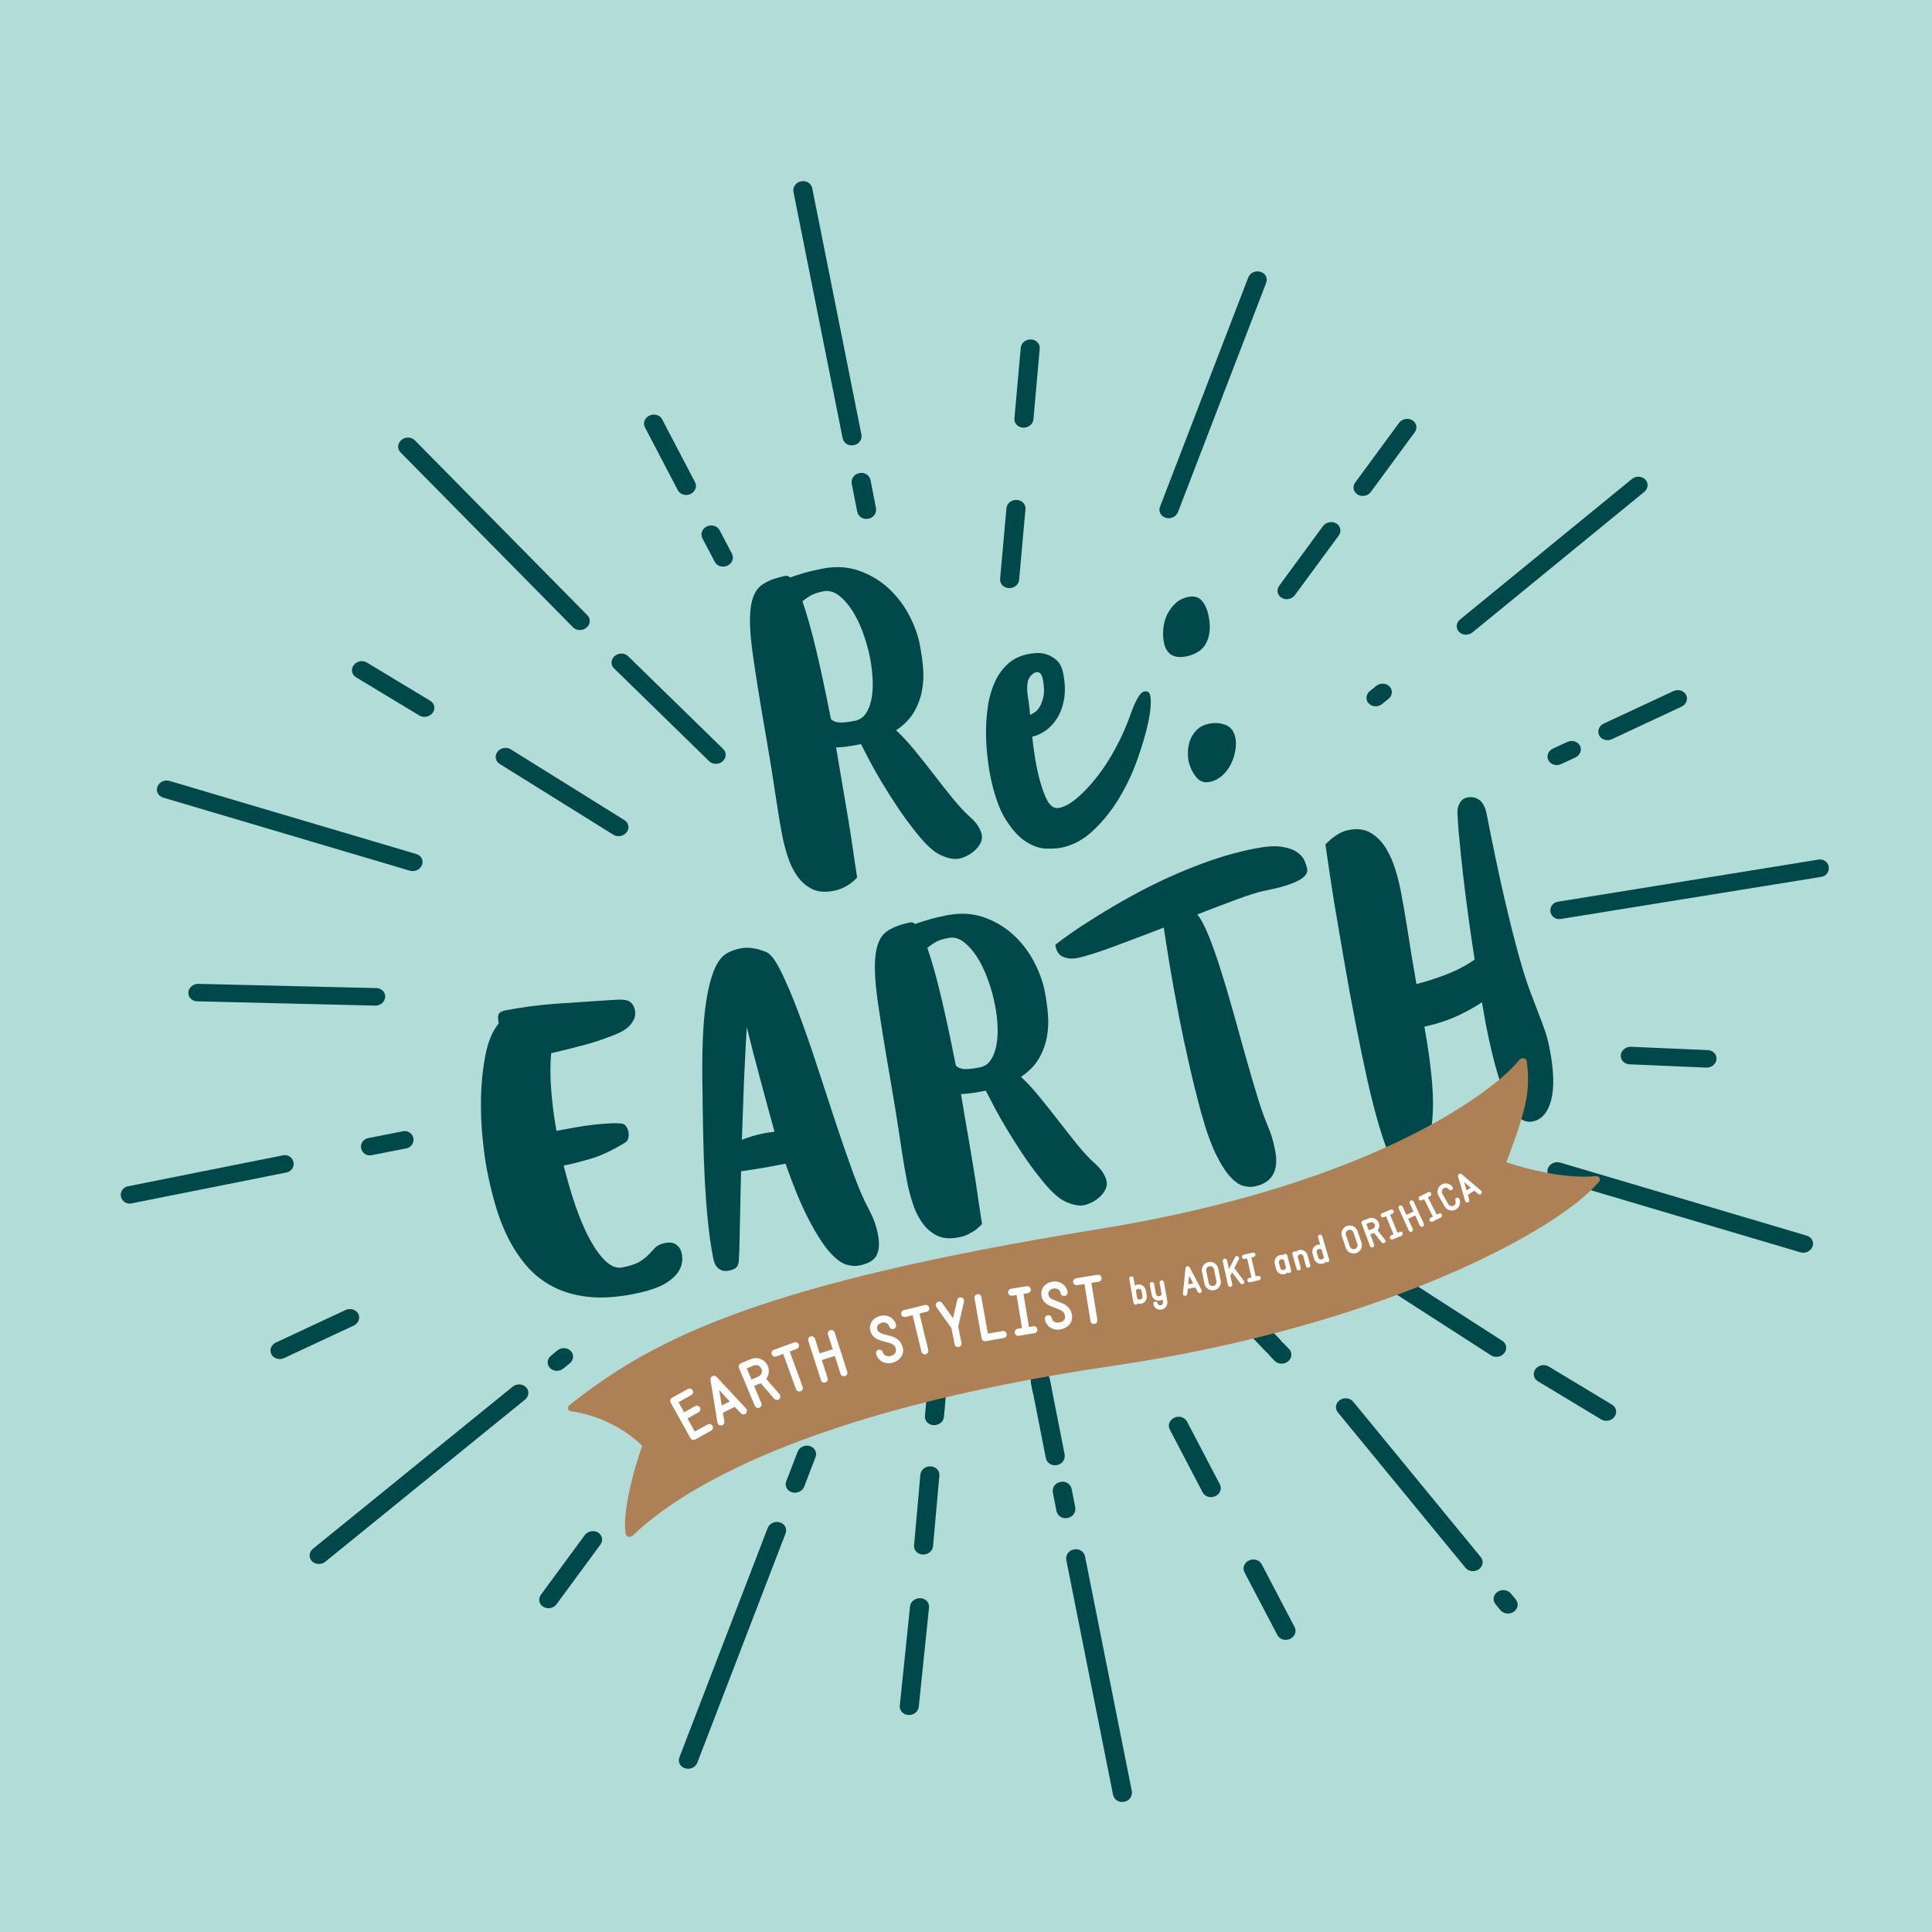 <svg width="32" height="32" viewBox="0 0 32 32" fill="none" xmlns="http://www.w3.org/2000/svg">
<rect width="32" height="32" fill="#B2DCD7"/>
<g clip-path="url(#clip0_2070_755)">
<path d="M13.614 9.42C13.835 9.376 14.038 9.387 14.223 9.451C14.409 9.516 14.572 9.612 14.711 9.739C14.851 9.867 14.965 10.014 15.054 10.182C15.143 10.35 15.204 10.515 15.235 10.678C15.26 10.802 15.277 10.929 15.289 11.06C15.3 11.19 15.294 11.318 15.27 11.444C15.246 11.569 15.201 11.688 15.135 11.8C15.068 11.911 14.971 12.01 14.842 12.095C14.935 12.181 15.037 12.291 15.145 12.422C15.253 12.554 15.361 12.69 15.469 12.83C15.576 12.97 15.68 13.102 15.781 13.225C15.882 13.348 15.969 13.442 16.042 13.509C16.114 13.571 16.167 13.628 16.199 13.681C16.231 13.732 16.252 13.78 16.26 13.822C16.27 13.873 16.263 13.921 16.24 13.965C16.216 14.01 16.185 14.05 16.146 14.086C16.107 14.122 16.063 14.152 16.015 14.175C15.967 14.199 15.924 14.214 15.886 14.222C15.804 14.238 15.703 14.218 15.582 14.164C15.46 14.109 15.319 13.976 15.157 13.767C15.051 13.635 14.952 13.499 14.86 13.36C14.768 13.221 14.684 13.088 14.607 12.96C14.53 12.832 14.463 12.713 14.405 12.604C14.347 12.495 14.299 12.402 14.26 12.325L14.19 12.338C14.124 12.351 14.063 12.361 14.006 12.368C13.949 12.375 13.896 12.379 13.848 12.381C13.896 12.665 13.942 12.936 13.986 13.193C14.031 13.45 14.068 13.678 14.099 13.877C14.133 14.112 14.165 14.331 14.197 14.534C14.167 14.568 14.133 14.599 14.094 14.627C14.059 14.654 14.018 14.679 13.97 14.702C13.922 14.726 13.869 14.743 13.812 14.754C13.664 14.783 13.541 14.772 13.443 14.721C13.344 14.67 13.263 14.596 13.197 14.5C13.133 14.405 13.081 14.296 13.044 14.177C13.006 14.058 12.977 13.946 12.957 13.841C12.919 13.643 12.879 13.403 12.837 13.119C12.796 12.835 12.741 12.499 12.673 12.11C12.579 11.569 12.51 11.137 12.466 10.816C12.421 10.495 12.411 10.245 12.434 10.068C12.457 9.89 12.516 9.766 12.609 9.695C12.701 9.625 12.838 9.572 13.015 9.537C13.039 9.533 13.062 9.542 13.087 9.565C13.155 9.54 13.232 9.515 13.32 9.49C13.408 9.464 13.506 9.441 13.614 9.42V9.42ZM13.762 11.908C13.772 11.918 13.784 11.928 13.798 11.937C13.812 11.947 13.834 11.955 13.863 11.961C13.892 11.967 13.931 11.969 13.979 11.965C14.026 11.962 14.087 11.953 14.161 11.939C14.234 11.924 14.293 11.886 14.337 11.823C14.381 11.76 14.413 11.68 14.433 11.584C14.452 11.487 14.459 11.38 14.454 11.262C14.449 11.145 14.435 11.024 14.411 10.899C14.383 10.756 14.343 10.614 14.291 10.473C14.239 10.332 14.179 10.209 14.11 10.104C14.041 9.999 13.967 9.917 13.887 9.858C13.807 9.799 13.724 9.778 13.639 9.794C13.542 9.813 13.47 9.838 13.421 9.867C13.373 9.897 13.329 9.927 13.291 9.959C13.364 10.17 13.44 10.44 13.519 10.769C13.597 11.098 13.678 11.477 13.762 11.907V11.908Z" fill="#00484A"/>
<path d="M18.96 11.453C19.01 11.443 19.041 11.467 19.052 11.525C19.071 11.622 19.059 11.774 19.015 11.979C18.977 12.156 18.918 12.355 18.839 12.578C18.76 12.801 18.659 13.014 18.538 13.216C18.417 13.419 18.274 13.598 18.111 13.752C17.948 13.907 17.768 14.004 17.571 14.042C17.509 14.054 17.425 14.058 17.32 14.055C17.215 14.051 17.104 14.012 16.989 13.938C16.874 13.864 16.762 13.741 16.654 13.569C16.547 13.397 16.461 13.148 16.397 12.822C16.379 12.729 16.363 12.618 16.35 12.49C16.337 12.362 16.331 12.228 16.332 12.089C16.333 11.95 16.345 11.812 16.366 11.675C16.388 11.538 16.425 11.411 16.479 11.294C16.532 11.177 16.604 11.077 16.695 10.995C16.785 10.913 16.899 10.859 17.034 10.832C17.061 10.826 17.103 10.822 17.158 10.817C17.214 10.812 17.271 10.819 17.331 10.837C17.391 10.855 17.448 10.889 17.502 10.936C17.555 10.984 17.592 11.058 17.611 11.159C17.642 11.318 17.646 11.459 17.624 11.582C17.602 11.705 17.563 11.81 17.508 11.898C17.453 11.985 17.388 12.054 17.313 12.105C17.239 12.155 17.166 12.188 17.097 12.201C17.106 12.288 17.116 12.373 17.129 12.458C17.141 12.542 17.155 12.623 17.17 12.7C17.211 12.905 17.261 13.074 17.321 13.208C17.381 13.341 17.454 13.399 17.539 13.382C17.632 13.364 17.734 13.308 17.844 13.214C17.954 13.12 18.065 13.002 18.176 12.859C18.287 12.717 18.39 12.556 18.486 12.376C18.582 12.197 18.663 12.011 18.73 11.821C18.761 11.731 18.796 11.649 18.836 11.574C18.876 11.5 18.917 11.459 18.96 11.45V11.453ZM17.273 11.252C17.255 11.163 17.22 11.123 17.165 11.134C17.134 11.14 17.106 11.158 17.079 11.187C17.052 11.216 17.035 11.248 17.025 11.282C17.009 11.361 17.009 11.449 17.025 11.544C17.042 11.64 17.054 11.739 17.062 11.842C17.073 11.836 17.095 11.823 17.127 11.805C17.16 11.786 17.19 11.756 17.218 11.712C17.245 11.668 17.267 11.61 17.283 11.536C17.299 11.462 17.295 11.367 17.273 11.251L17.273 11.252Z" fill="#00484A"/>
<path d="M19.277 10.636C19.263 10.567 19.261 10.491 19.269 10.409C19.277 10.326 19.298 10.25 19.332 10.179C19.367 10.108 19.413 10.046 19.471 9.992C19.529 9.938 19.6 9.903 19.685 9.886C19.782 9.868 19.857 9.89 19.91 9.954C19.963 10.018 19.998 10.099 20.017 10.196C20.04 10.309 20.044 10.404 20.031 10.483C20.019 10.562 19.995 10.628 19.961 10.681C19.927 10.734 19.882 10.776 19.826 10.807C19.77 10.838 19.711 10.86 19.649 10.872C19.44 10.913 19.316 10.835 19.277 10.637V10.636ZM20.035 11.985C20.128 11.967 20.218 11.975 20.302 12.008C20.387 12.042 20.441 12.113 20.462 12.222C20.475 12.288 20.474 12.36 20.459 12.44C20.445 12.519 20.419 12.595 20.383 12.666C20.346 12.737 20.298 12.799 20.238 12.851C20.178 12.903 20.109 12.937 20.031 12.952C19.938 12.97 19.862 12.939 19.802 12.858C19.742 12.777 19.703 12.688 19.683 12.591C19.677 12.556 19.674 12.508 19.676 12.445C19.678 12.382 19.69 12.321 19.712 12.26C19.734 12.199 19.771 12.143 19.821 12.091C19.871 12.039 19.943 12.003 20.035 11.985Z" fill="#00484A"/>
<path d="M10.354 18.925C10.138 19.056 9.945 19.146 9.776 19.195C9.606 19.244 9.477 19.278 9.388 19.295L9.336 19.305C9.394 19.539 9.46 19.763 9.533 19.976C9.607 20.189 9.686 20.374 9.771 20.53C9.856 20.686 9.944 20.807 10.035 20.892C10.126 20.977 10.218 21.01 10.311 20.992C10.443 20.966 10.54 20.933 10.603 20.892C10.665 20.852 10.715 20.812 10.751 20.773C10.788 20.733 10.823 20.696 10.856 20.661C10.889 20.627 10.943 20.602 11.017 20.588C11.098 20.572 11.161 20.583 11.207 20.62C11.253 20.657 11.282 20.707 11.293 20.769C11.309 20.847 11.301 20.922 11.272 20.997C11.233 21.089 11.155 21.173 11.037 21.248C10.919 21.323 10.736 21.385 10.488 21.434C10.201 21.49 9.947 21.504 9.724 21.478C9.502 21.451 9.306 21.391 9.137 21.3C8.969 21.208 8.825 21.091 8.707 20.949C8.589 20.807 8.488 20.651 8.404 20.48C8.321 20.309 8.252 20.129 8.199 19.938C8.145 19.747 8.101 19.559 8.064 19.372C8.04 19.249 8.016 19.077 7.994 18.858C7.971 18.64 7.962 18.41 7.967 18.169C7.973 17.929 7.997 17.698 8.04 17.476C8.083 17.254 8.157 17.078 8.26 16.95C8.245 16.872 8.246 16.82 8.262 16.793C8.279 16.765 8.315 16.746 8.369 16.735C8.656 16.68 8.948 16.642 9.246 16.622C9.544 16.602 9.862 16.581 10.199 16.559C10.314 16.552 10.392 16.563 10.432 16.592C10.472 16.62 10.499 16.661 10.513 16.715L10.514 16.721C10.526 16.779 10.523 16.829 10.505 16.871C10.486 16.913 10.464 16.948 10.438 16.977C10.408 17.011 10.373 17.04 10.334 17.064C10.265 17.106 10.175 17.145 10.061 17.184C9.964 17.223 9.84 17.263 9.687 17.305C9.534 17.347 9.348 17.394 9.129 17.445C9.112 17.625 9.112 17.826 9.129 18.048C9.146 18.27 9.175 18.498 9.217 18.731L9.246 18.725C9.331 18.709 9.425 18.692 9.528 18.673C9.631 18.655 9.732 18.64 9.83 18.629C9.929 18.618 10.019 18.611 10.101 18.607C10.182 18.602 10.248 18.604 10.298 18.61C10.326 18.613 10.35 18.627 10.369 18.654C10.389 18.68 10.402 18.71 10.409 18.746C10.415 18.78 10.415 18.815 10.408 18.848C10.4 18.882 10.382 18.907 10.354 18.925Z" fill="#00484A"/>
<path d="M11.814 20.843C11.775 20.645 11.745 20.434 11.723 20.209C11.701 19.984 11.684 19.753 11.672 19.515C11.66 19.279 11.652 19.039 11.647 18.796C11.642 18.554 11.638 18.314 11.636 18.076C11.629 17.756 11.631 17.475 11.64 17.234C11.649 16.992 11.667 16.785 11.693 16.61C11.719 16.436 11.751 16.291 11.789 16.175C11.826 16.059 11.869 15.968 11.917 15.903C11.958 15.846 12.008 15.803 12.067 15.774C12.126 15.745 12.195 15.721 12.277 15.706C12.323 15.697 12.38 15.696 12.448 15.702C12.516 15.709 12.598 15.732 12.693 15.769C12.764 15.8 12.844 15.905 12.933 16.085C13.022 16.265 13.117 16.486 13.217 16.75C13.317 17.014 13.419 17.305 13.523 17.623C13.628 17.941 13.73 18.252 13.829 18.556C13.929 18.861 14.027 19.143 14.122 19.405C14.217 19.666 14.306 19.873 14.388 20.026C14.433 20.11 14.466 20.186 14.49 20.253C14.513 20.321 14.53 20.384 14.541 20.442C14.569 20.586 14.563 20.701 14.522 20.787C14.48 20.874 14.382 20.932 14.227 20.962C14.169 20.974 14.099 20.968 14.019 20.946C13.938 20.923 13.848 20.856 13.747 20.745C13.647 20.634 13.535 20.463 13.412 20.231C13.288 20 13.154 19.681 13.011 19.274C12.921 19.292 12.81 19.313 12.676 19.337C12.541 19.361 12.408 19.382 12.274 19.4L12.246 20.703C12.243 20.773 12.241 20.827 12.238 20.868C12.236 20.909 12.229 20.94 12.218 20.962C12.206 20.985 12.189 21.002 12.168 21.014C12.146 21.027 12.114 21.037 12.071 21.046C12.024 21.055 11.986 21.053 11.955 21.041C11.924 21.029 11.899 21.012 11.879 20.99C11.858 20.967 11.843 20.942 11.834 20.914C11.824 20.885 11.817 20.862 11.814 20.842L11.814 20.843ZM12.37 17.015C12.363 17.105 12.357 17.204 12.352 17.311C12.347 17.419 12.341 17.546 12.333 17.692C12.326 17.839 12.318 18.008 12.312 18.201C12.305 18.393 12.297 18.619 12.288 18.879C12.37 18.846 12.444 18.822 12.512 18.805C12.579 18.787 12.636 18.774 12.682 18.765C12.705 18.761 12.726 18.758 12.743 18.756C12.761 18.755 12.776 18.753 12.788 18.751L12.828 18.743C12.746 18.445 12.664 18.147 12.585 17.849C12.504 17.55 12.433 17.273 12.37 17.015H12.37Z" fill="#00484A"/>
<path d="M15.682 15.16C15.903 15.117 16.106 15.128 16.292 15.192C16.477 15.256 16.64 15.352 16.78 15.48C16.919 15.607 17.034 15.755 17.122 15.922C17.212 16.09 17.272 16.256 17.304 16.418C17.328 16.543 17.346 16.67 17.357 16.8C17.368 16.931 17.362 17.059 17.338 17.184C17.314 17.309 17.269 17.428 17.203 17.54C17.136 17.652 17.039 17.75 16.911 17.836C17.004 17.922 17.105 18.031 17.213 18.163C17.321 18.295 17.429 18.43 17.537 18.57C17.645 18.71 17.749 18.842 17.849 18.965C17.95 19.088 18.037 19.183 18.11 19.249C18.183 19.312 18.235 19.369 18.267 19.421C18.299 19.472 18.32 19.52 18.328 19.562C18.338 19.613 18.331 19.66 18.308 19.705C18.284 19.75 18.253 19.79 18.214 19.826C18.175 19.862 18.131 19.892 18.083 19.915C18.035 19.939 17.992 19.954 17.954 19.962C17.872 19.978 17.771 19.958 17.65 19.904C17.528 19.849 17.387 19.716 17.225 19.507C17.119 19.375 17.02 19.239 16.928 19.1C16.837 18.961 16.752 18.828 16.675 18.7C16.598 18.572 16.531 18.453 16.473 18.344C16.416 18.235 16.367 18.142 16.328 18.065L16.258 18.078C16.192 18.091 16.131 18.101 16.074 18.108C16.017 18.115 15.965 18.119 15.917 18.121C15.964 18.405 16.01 18.676 16.055 18.933C16.099 19.19 16.136 19.418 16.167 19.617C16.201 19.852 16.233 20.071 16.265 20.274C16.235 20.308 16.201 20.339 16.163 20.367C16.128 20.394 16.086 20.419 16.039 20.442C15.991 20.466 15.938 20.483 15.88 20.494C15.733 20.523 15.61 20.512 15.511 20.461C15.413 20.41 15.331 20.336 15.266 20.24C15.201 20.145 15.15 20.037 15.113 19.917C15.075 19.798 15.046 19.686 15.026 19.581C14.987 19.383 14.947 19.142 14.906 18.859C14.864 18.575 14.809 18.239 14.742 17.85C14.648 17.309 14.579 16.878 14.534 16.556C14.49 16.235 14.479 15.985 14.503 15.808C14.526 15.63 14.584 15.506 14.678 15.435C14.77 15.365 14.906 15.312 15.084 15.277C15.107 15.273 15.131 15.282 15.156 15.305C15.223 15.28 15.301 15.255 15.389 15.23C15.476 15.204 15.574 15.181 15.683 15.16H15.682ZM15.831 17.648C15.841 17.658 15.853 17.668 15.867 17.678C15.88 17.687 15.902 17.695 15.932 17.701C15.961 17.708 15.999 17.709 16.047 17.706C16.095 17.703 16.156 17.694 16.229 17.679C16.303 17.665 16.362 17.626 16.406 17.563C16.45 17.5 16.482 17.421 16.501 17.324C16.521 17.228 16.528 17.121 16.523 17.003C16.518 16.885 16.504 16.764 16.479 16.64C16.451 16.497 16.411 16.354 16.359 16.214C16.308 16.073 16.247 15.95 16.179 15.844C16.11 15.739 16.035 15.657 15.956 15.598C15.876 15.539 15.793 15.518 15.708 15.535C15.611 15.554 15.539 15.578 15.49 15.607C15.441 15.637 15.398 15.668 15.36 15.699C15.433 15.91 15.509 16.18 15.587 16.509C15.665 16.838 15.747 17.217 15.831 17.648V17.648Z" fill="#00484A"/>
<path d="M17.479 15.648C17.538 15.6 17.628 15.534 17.749 15.45C17.869 15.366 18.012 15.273 18.177 15.171C18.342 15.068 18.525 14.96 18.727 14.849C18.928 14.737 19.141 14.63 19.367 14.527C19.592 14.425 19.825 14.332 20.064 14.249C20.303 14.166 20.543 14.101 20.783 14.054C20.969 14.018 21.117 14.008 21.227 14.025C21.337 14.042 21.422 14.071 21.483 14.114C21.543 14.156 21.585 14.204 21.607 14.256C21.629 14.308 21.643 14.351 21.65 14.386L21.651 14.392C21.679 14.535 21.444 14.656 20.944 14.754L20.938 14.755C20.841 14.774 20.694 14.82 20.497 14.893C20.3 14.965 20.078 15.05 19.831 15.146C19.889 15.216 19.951 15.331 20.017 15.494C20.083 15.656 20.15 15.845 20.218 16.061C20.287 16.277 20.355 16.508 20.424 16.754C20.492 17 20.559 17.241 20.625 17.475C20.691 17.71 20.755 17.929 20.817 18.132C20.878 18.335 20.936 18.5 20.989 18.626C21.025 18.712 21.054 18.789 21.073 18.857C21.093 18.926 21.108 18.989 21.119 19.048C21.187 19.392 21.071 19.594 20.773 19.653C20.722 19.663 20.663 19.659 20.596 19.642C20.528 19.625 20.456 19.576 20.38 19.494C20.303 19.412 20.223 19.287 20.14 19.119C20.057 18.95 19.974 18.716 19.892 18.419C19.82 18.151 19.753 17.883 19.693 17.615C19.632 17.347 19.578 17.092 19.53 16.847C19.466 16.518 19.413 16.225 19.371 15.97C19.329 15.715 19.298 15.513 19.276 15.364C19.127 15.421 18.981 15.476 18.838 15.531C18.696 15.585 18.562 15.635 18.436 15.682C18.311 15.728 18.197 15.768 18.094 15.8C17.992 15.832 17.909 15.854 17.848 15.867L17.836 15.869C17.758 15.884 17.685 15.878 17.615 15.851C17.546 15.825 17.502 15.767 17.485 15.678L17.479 15.649L17.479 15.648Z" fill="#00484A"/>
<path d="M24.144 13.53C24.138 13.479 24.138 13.43 24.146 13.384C24.154 13.347 24.171 13.31 24.194 13.276C24.217 13.241 24.256 13.218 24.31 13.207C24.337 13.202 24.366 13.201 24.397 13.206C24.428 13.21 24.459 13.221 24.488 13.239C24.518 13.258 24.545 13.286 24.569 13.326C24.593 13.366 24.611 13.42 24.625 13.49C24.733 14.04 24.83 14.502 24.917 14.875C25.004 15.249 25.081 15.559 25.15 15.805C25.218 16.051 25.28 16.248 25.335 16.397C25.39 16.545 25.438 16.671 25.478 16.773C25.518 16.876 25.554 16.971 25.584 17.057C25.616 17.144 25.643 17.247 25.666 17.367C25.738 17.731 25.746 18.016 25.692 18.222C25.637 18.428 25.534 18.546 25.384 18.575C25.317 18.588 25.253 18.574 25.188 18.532C25.123 18.49 25.059 18.407 24.994 18.282C24.93 18.158 24.865 17.988 24.801 17.771C24.736 17.554 24.672 17.277 24.605 16.94C24.595 16.886 24.585 16.83 24.576 16.773C24.567 16.717 24.557 16.66 24.545 16.601C24.446 16.669 24.319 16.74 24.165 16.815C24.01 16.889 23.82 16.953 23.592 17.005C23.647 17.304 23.687 17.588 23.713 17.856C23.739 18.125 23.742 18.365 23.721 18.576C23.7 18.788 23.65 18.961 23.57 19.098C23.49 19.234 23.368 19.318 23.206 19.35C23.151 19.36 23.093 19.302 23.032 19.173C22.971 19.044 22.907 18.87 22.843 18.651C22.778 18.433 22.713 18.179 22.648 17.889C22.584 17.6 22.521 17.299 22.46 16.985C22.389 16.624 22.323 16.265 22.262 15.909C22.2 15.553 22.146 15.233 22.098 14.948C22.045 14.617 21.997 14.296 21.953 13.986C21.986 13.952 22.022 13.919 22.06 13.887C22.095 13.86 22.135 13.833 22.18 13.806C22.225 13.779 22.279 13.76 22.34 13.747C22.484 13.719 22.606 13.736 22.706 13.797C22.806 13.858 22.889 13.941 22.954 14.047C23.019 14.153 23.071 14.27 23.11 14.397C23.149 14.524 23.178 14.64 23.199 14.745C23.235 14.931 23.273 15.151 23.313 15.405C23.352 15.659 23.401 15.957 23.46 16.299C23.61 16.262 23.772 16.21 23.946 16.144C24.12 16.078 24.28 15.994 24.425 15.893C24.364 15.503 24.316 15.161 24.279 14.868C24.242 14.576 24.214 14.329 24.194 14.127C24.169 13.895 24.152 13.694 24.143 13.527L24.144 13.53Z" fill="#00484A"/>
<path d="M14.39 8.59L14.376 8.592C14.294 8.608 14.214 8.556 14.198 8.473L14.108 8.016C14.092 7.934 14.144 7.854 14.227 7.838L14.241 7.835C14.322 7.819 14.402 7.871 14.419 7.954L14.508 8.411C14.525 8.493 14.472 8.573 14.39 8.59Z" fill="#00484A"/>
<path d="M14.148 7.372L14.134 7.374C14.052 7.39 13.972 7.338 13.956 7.255L13.143 3.183C13.127 3.102 13.18 3.022 13.262 3.005L13.276 3.003C13.358 2.986 13.438 3.039 13.454 3.122L14.267 7.193C14.284 7.275 14.231 7.355 14.149 7.372H14.148Z" fill="#00484A"/>
<path d="M9.714 10.396C9.648 10.451 9.549 10.449 9.491 10.39L6.634 7.493C6.576 7.434 6.583 7.343 6.649 7.287C6.714 7.232 6.814 7.235 6.871 7.293L9.729 10.191C9.786 10.249 9.78 10.341 9.714 10.396Z" fill="#00484A"/>
<path d="M11.964 12.614C11.897 12.668 11.797 12.664 11.742 12.604L10.167 11.067C10.11 11.008 10.118 10.916 10.185 10.863C10.251 10.809 10.351 10.813 10.407 10.872L11.982 12.409C12.038 12.468 12.03 12.56 11.964 12.614Z" fill="#00484A"/>
<path d="M6.989 14.327C6.96 14.403 6.87 14.445 6.787 14.421L2.703 13.211C2.621 13.187 2.578 13.105 2.608 13.029C2.637 12.952 2.727 12.91 2.81 12.935L6.894 14.145C6.976 14.169 7.019 14.25 6.989 14.327Z" fill="#00484A"/>
<path d="M6.846 18.85C6.862 18.928 6.811 19.004 6.733 19.02L6.152 19.134C6.074 19.15 5.998 19.099 5.982 19.021C5.966 18.943 6.017 18.867 6.095 18.851L6.676 18.737C6.754 18.721 6.83 18.772 6.846 18.85Z" fill="#00484A"/>
<path d="M4.861 19.249C4.877 19.327 4.826 19.403 4.748 19.419L2.173 19.933C2.094 19.948 2.019 19.897 2.003 19.819C1.987 19.741 2.038 19.665 2.116 19.649L4.691 19.135C4.769 19.119 4.845 19.171 4.861 19.249Z" fill="#00484A"/>
<path d="M9.454 22.377C9.511 22.436 9.503 22.528 9.436 22.582L9.331 22.667C9.264 22.721 9.165 22.717 9.109 22.658C9.052 22.598 9.06 22.507 9.127 22.453L9.232 22.367C9.298 22.314 9.398 22.318 9.454 22.377Z" fill="#00484A"/>
<path d="M8.714 22.978C8.77 23.037 8.762 23.128 8.696 23.182L5.388 25.867C5.321 25.921 5.222 25.916 5.166 25.857C5.109 25.798 5.117 25.706 5.184 25.652L8.491 22.968C8.558 22.914 8.658 22.918 8.714 22.978Z" fill="#00484A"/>
<path d="M13.905 22.619C13.988 22.643 14.03 22.724 14.001 22.801L13.954 22.922C13.925 22.998 13.835 23.04 13.752 23.016C13.67 22.992 13.628 22.91 13.657 22.834L13.704 22.713C13.733 22.636 13.823 22.594 13.905 22.619Z" fill="#00484A"/>
<path d="M13.413 23.951C13.495 23.976 13.537 24.057 13.508 24.134L13.32 24.623C13.291 24.699 13.2 24.741 13.118 24.717C13.036 24.692 12.993 24.611 13.023 24.535L13.211 24.046C13.24 23.969 13.33 23.927 13.413 23.951Z" fill="#00484A"/>
<path d="M12.916 25.215C12.999 25.239 13.041 25.32 13.012 25.397L11.55 29.195C11.521 29.272 11.431 29.314 11.348 29.289C11.266 29.265 11.224 29.183 11.253 29.107L12.715 25.309C12.744 25.232 12.834 25.19 12.916 25.215Z" fill="#00484A"/>
<path d="M17.215 22.759L17.201 22.761C17.119 22.778 17.066 22.857 17.082 22.939L17.104 23.05C17.121 23.132 17.2 23.185 17.282 23.169L17.296 23.166C17.378 23.149 17.431 23.07 17.415 22.988L17.393 22.878C17.377 22.796 17.297 22.742 17.215 22.759Z" fill="#00484A"/>
<path d="M17.193 22.712L17.207 22.709C17.289 22.693 17.369 22.746 17.385 22.828L17.633 24.086C17.649 24.168 17.596 24.247 17.514 24.264L17.5 24.267C17.418 24.283 17.338 24.23 17.322 24.148L17.075 22.89C17.058 22.808 17.111 22.728 17.193 22.712Z" fill="#00484A"/>
<path d="M17.558 24.547L17.572 24.544C17.653 24.528 17.733 24.581 17.75 24.663L17.809 24.962C17.825 25.044 17.772 25.124 17.69 25.14L17.676 25.143C17.594 25.16 17.514 25.107 17.498 25.024L17.439 24.725C17.422 24.643 17.475 24.563 17.558 24.547Z" fill="#00484A"/>
<path d="M17.794 25.663L17.78 25.666C17.698 25.682 17.645 25.762 17.662 25.844L18.435 29.725C18.452 29.807 18.531 29.86 18.613 29.843L18.627 29.841C18.709 29.824 18.762 29.745 18.746 29.663L17.972 25.782C17.956 25.7 17.876 25.647 17.794 25.663Z" fill="#00484A"/>
<path d="M20.203 21.362C20.27 21.309 20.369 21.313 20.425 21.372L20.515 21.466C20.571 21.525 20.563 21.617 20.497 21.671C20.43 21.724 20.331 21.72 20.274 21.661L20.185 21.567C20.128 21.508 20.137 21.416 20.203 21.362Z" fill="#00484A"/>
<path d="M20.621 21.802C20.688 21.748 20.788 21.752 20.844 21.811L21.205 22.19C21.262 22.25 21.253 22.341 21.187 22.395C21.121 22.449 21.021 22.445 20.965 22.386L20.603 22.006C20.547 21.947 20.555 21.855 20.621 21.802Z" fill="#00484A"/>
<path d="M21.04 22.241C21.107 22.188 21.206 22.192 21.262 22.251L21.352 22.345C21.408 22.404 21.4 22.496 21.334 22.55C21.267 22.603 21.168 22.599 21.112 22.54L21.022 22.446C20.966 22.387 20.974 22.295 21.04 22.241Z" fill="#00484A"/>
<path d="M25.074 26.695C25.003 26.744 24.905 26.733 24.852 26.67L24.77 26.57C24.718 26.507 24.732 26.416 24.802 26.367C24.872 26.318 24.971 26.33 25.023 26.392L25.106 26.492C25.158 26.555 25.144 26.646 25.074 26.695Z" fill="#00484A"/>
<path d="M24.494 25.993C24.424 26.042 24.325 26.031 24.273 25.968L22.159 23.393C22.107 23.33 22.121 23.239 22.191 23.19C22.261 23.141 22.36 23.153 22.413 23.216L24.526 25.79C24.578 25.853 24.564 25.944 24.494 25.993Z" fill="#00484A"/>
<path d="M25.639 19.35C25.669 19.274 25.759 19.232 25.841 19.256L29.925 20.466C30.008 20.491 30.05 20.572 30.021 20.648C29.991 20.725 29.901 20.767 29.819 20.742L25.735 19.532C25.652 19.508 25.61 19.427 25.639 19.35Z" fill="#00484A"/>
<path d="M25.68 15.102C25.668 15.023 25.721 14.949 25.8 14.936L30.124 14.237C30.203 14.225 30.277 14.278 30.29 14.357C30.302 14.436 30.249 14.51 30.17 14.523L25.846 15.222C25.767 15.234 25.693 15.181 25.68 15.102Z" fill="#00484A"/>
<path d="M22.67 11.651C22.614 11.592 22.622 11.5 22.688 11.447L22.794 11.361C22.86 11.307 22.96 11.312 23.016 11.371C23.072 11.43 23.064 11.522 22.998 11.575L22.892 11.661C22.826 11.715 22.726 11.71 22.67 11.651Z" fill="#00484A"/>
<path d="M24.166 10.465C24.109 10.406 24.117 10.314 24.184 10.26L27.029 7.934C27.096 7.88 27.195 7.884 27.252 7.943C27.308 8.002 27.3 8.094 27.233 8.148L24.388 10.475C24.321 10.528 24.221 10.524 24.166 10.465Z" fill="#00484A"/>
<path d="M19.309 8.576C19.226 8.552 19.184 8.471 19.213 8.394L20.675 4.596C20.704 4.519 20.794 4.477 20.877 4.502C20.959 4.526 21.001 4.607 20.972 4.684L19.511 8.482C19.481 8.559 19.391 8.601 19.309 8.576Z" fill="#00484A"/>
<path d="M11.437 8.182C11.358 8.219 11.264 8.191 11.227 8.12L10.682 7.078C10.645 7.007 10.678 6.92 10.757 6.883C10.835 6.846 10.93 6.874 10.967 6.945L11.512 7.987C11.549 8.058 11.516 8.146 11.437 8.182Z" fill="#00484A"/>
<path d="M12.049 9.369C11.97 9.405 11.876 9.378 11.839 9.306L11.633 8.914C11.597 8.843 11.63 8.756 11.709 8.719C11.787 8.683 11.882 8.71 11.919 8.782L12.124 9.173C12.161 9.244 12.127 9.332 12.049 9.369Z" fill="#00484A"/>
<path d="M7.166 11.807C7.116 11.874 7.018 11.894 6.946 11.851L5.897 11.218C5.826 11.175 5.808 11.085 5.858 11.018C5.907 10.95 6.005 10.931 6.077 10.974L7.126 11.607C7.198 11.65 7.216 11.739 7.166 11.807Z" fill="#00484A"/>
<path d="M10.381 13.783C10.331 13.85 10.233 13.87 10.161 13.827L8.278 12.654C8.206 12.611 8.189 12.521 8.238 12.454C8.288 12.387 8.386 12.367 8.458 12.41L10.341 13.583C10.413 13.626 10.431 13.716 10.381 13.783Z" fill="#00484A"/>
<path d="M6.38 16.518C6.373 16.598 6.297 16.66 6.21 16.656L3.264 16.585C3.177 16.582 3.113 16.514 3.12 16.434C3.127 16.354 3.203 16.292 3.29 16.296L6.236 16.366C6.323 16.37 6.387 16.438 6.38 16.518Z" fill="#00484A"/>
<path d="M5.934 21.761C5.971 21.831 5.937 21.919 5.859 21.956L4.705 22.494C4.627 22.531 4.532 22.503 4.495 22.432C4.458 22.361 4.492 22.273 4.57 22.236L5.723 21.698C5.802 21.662 5.896 21.689 5.934 21.761Z" fill="#00484A"/>
<path d="M9.905 25.383C9.977 25.427 9.994 25.516 9.945 25.583L9.219 26.57C9.169 26.638 9.071 26.658 8.999 26.614C8.927 26.571 8.91 26.481 8.959 26.414L9.685 25.427C9.735 25.36 9.833 25.34 9.905 25.383Z" fill="#00484A"/>
<path d="M11.553 23.143C11.624 23.187 11.642 23.276 11.592 23.344L10.866 24.331C10.817 24.398 10.719 24.418 10.647 24.375C10.575 24.331 10.557 24.242 10.607 24.174L11.333 23.187C11.383 23.12 11.481 23.1 11.553 23.143Z" fill="#00484A"/>
<path d="M15.244 26.471C15.33 26.475 15.395 26.542 15.388 26.622L15.218 28.267C15.211 28.348 15.135 28.409 15.047 28.406C14.961 28.402 14.896 28.334 14.903 28.254L15.073 26.609C15.081 26.529 15.156 26.467 15.244 26.471Z" fill="#00484A"/>
<path d="M15.414 24.287C15.501 24.291 15.566 24.359 15.559 24.439L15.454 25.61C15.447 25.69 15.371 25.752 15.284 25.748C15.197 25.745 15.133 25.677 15.14 25.597L15.244 24.426C15.251 24.346 15.327 24.284 15.414 24.287Z" fill="#00484A"/>
<path d="M15.648 21.538C15.735 21.542 15.8 21.61 15.793 21.69L15.635 23.467C15.628 23.547 15.552 23.609 15.464 23.605C15.378 23.602 15.313 23.534 15.32 23.454L15.478 21.677C15.485 21.596 15.561 21.535 15.648 21.538Z" fill="#00484A"/>
<path d="M20.687 25.846C20.766 25.809 20.86 25.837 20.897 25.908L21.443 26.95C21.48 27.021 21.446 27.109 21.368 27.145C21.289 27.182 21.195 27.154 21.158 27.083L20.612 26.041C20.575 25.97 20.609 25.883 20.687 25.846Z" fill="#00484A"/>
<path d="M19.45 23.482C19.528 23.445 19.622 23.473 19.66 23.544L20.205 24.586C20.242 24.657 20.209 24.745 20.13 24.781C20.051 24.818 19.957 24.79 19.92 24.719L19.375 23.677C19.337 23.606 19.371 23.518 19.45 23.482Z" fill="#00484A"/>
<path d="M25.432 22.677C25.482 22.61 25.58 22.59 25.652 22.634L26.701 23.266C26.773 23.31 26.79 23.399 26.741 23.467C26.691 23.534 26.593 23.554 26.521 23.51L25.472 22.878C25.4 22.834 25.383 22.745 25.432 22.677Z" fill="#00484A"/>
<path d="M21.767 20.388C21.817 20.321 21.915 20.301 21.987 20.344L24.88 22.207C24.952 22.25 24.969 22.34 24.919 22.407C24.87 22.475 24.772 22.494 24.7 22.451L21.807 20.588C21.735 20.545 21.718 20.455 21.767 20.388Z" fill="#00484A"/>
<path d="M26.845 17.477C26.852 17.397 26.928 17.335 27.015 17.338L28.287 17.393C28.373 17.397 28.438 17.465 28.431 17.544C28.424 17.625 28.348 17.686 28.261 17.683L26.989 17.628C26.902 17.625 26.838 17.557 26.845 17.477Z" fill="#00484A"/>
<path d="M26.488 12.181C26.451 12.11 26.484 12.022 26.563 11.985L27.716 11.447C27.795 11.41 27.889 11.438 27.926 11.509C27.963 11.58 27.93 11.668 27.851 11.705L26.698 12.243C26.619 12.28 26.525 12.252 26.488 12.181Z" fill="#00484A"/>
<path d="M25.647 12.594C25.61 12.523 25.644 12.435 25.722 12.398L25.959 12.289C26.037 12.252 26.132 12.28 26.169 12.351C26.206 12.422 26.172 12.509 26.094 12.546L25.857 12.656C25.779 12.693 25.684 12.665 25.647 12.594Z" fill="#00484A"/>
<path d="M22.487 8.191C22.415 8.148 22.397 8.058 22.447 7.991L23.173 7.004C23.223 6.937 23.321 6.917 23.392 6.96C23.464 7.004 23.482 7.093 23.432 7.16L22.706 8.147C22.657 8.215 22.559 8.235 22.487 8.191Z" fill="#00484A"/>
<path d="M21.227 9.901C21.155 9.858 21.138 9.769 21.188 9.701L21.913 8.714C21.963 8.647 22.061 8.627 22.133 8.67C22.205 8.714 22.223 8.803 22.173 8.871L21.447 9.858C21.397 9.925 21.299 9.945 21.227 9.901Z" fill="#00484A"/>
<path d="M16.947 7.083C16.86 7.08 16.795 7.012 16.802 6.932L16.907 5.76C16.914 5.68 16.99 5.618 17.077 5.622C17.164 5.626 17.228 5.694 17.221 5.774L17.117 6.945C17.11 7.025 17.034 7.087 16.947 7.083Z" fill="#00484A"/>
<path d="M16.71 9.741C16.623 9.737 16.559 9.67 16.565 9.59L16.67 8.418C16.677 8.338 16.753 8.276 16.84 8.28C16.927 8.284 16.991 8.351 16.985 8.431L16.88 9.603C16.873 9.683 16.797 9.745 16.71 9.741Z" fill="#00484A"/>
<path d="M9.458 23.375C9.404 23.368 9.389 23.308 9.432 23.273C10.837 22.155 12.633 21.259 18.196 20.358C22.827 19.608 24.801 18.018 25.163 17.557C25.201 17.509 25.281 17.52 25.288 17.575C25.308 17.72 25.324 17.947 25.285 18.18C25.221 18.57 24.949 19.25 24.949 19.25C24.949 19.25 25.791 19.545 26.427 19.48C26.487 19.474 26.521 19.528 26.485 19.572C25.836 20.357 22.935 21.962 18.43 22.623C13.288 23.379 11.243 24.7 10.481 25.433C10.44 25.472 10.37 25.458 10.363 25.409C10.286 24.923 10.637 23.947 10.637 23.947C10.637 23.947 10.203 23.481 9.458 23.375Z" fill="#AE8056"/>
<path d="M11.784 23.626C11.794 23.645 11.787 23.667 11.769 23.678L11.504 23.825C11.486 23.834 11.464 23.828 11.453 23.809L11.126 23.22C11.116 23.203 11.123 23.18 11.141 23.17L11.402 23.025C11.421 23.014 11.443 23.021 11.453 23.038C11.464 23.057 11.457 23.079 11.438 23.09L11.21 23.217L11.323 23.421L11.525 23.308C11.544 23.297 11.566 23.304 11.577 23.323C11.586 23.34 11.58 23.363 11.561 23.373L11.359 23.486L11.5 23.739L11.732 23.611C11.75 23.6 11.773 23.607 11.783 23.625L11.784 23.626Z" fill="white"/>
<path d="M11.392 23.007C11.419 22.992 11.451 23 11.468 23.023L11.471 23.028L11.471 23.028L11.474 23.034C11.486 23.061 11.475 23.093 11.448 23.108L11.448 23.108L11.238 23.225L11.331 23.392L11.515 23.29L11.52 23.287C11.546 23.276 11.576 23.285 11.591 23.308L11.595 23.313L11.595 23.313L11.597 23.318C11.608 23.343 11.599 23.372 11.576 23.388L11.571 23.392L11.387 23.494L11.508 23.711L11.722 23.593C11.748 23.578 11.781 23.586 11.798 23.61L11.801 23.615L11.802 23.616L11.802 23.617H11.802C11.817 23.645 11.806 23.68 11.779 23.696H11.779L11.514 23.843L11.514 23.843C11.486 23.858 11.451 23.848 11.435 23.819L11.435 23.819L11.108 23.23L11.105 23.225C11.094 23.198 11.105 23.166 11.13 23.152L11.13 23.152L11.392 23.006V23.007ZM11.434 23.046C11.428 23.04 11.42 23.038 11.412 23.043L11.412 23.043L11.151 23.188L11.151 23.188C11.144 23.192 11.141 23.2 11.143 23.207L11.144 23.21L11.144 23.21L11.471 23.799H11.471C11.476 23.808 11.486 23.81 11.494 23.806L11.758 23.66C11.766 23.655 11.769 23.647 11.767 23.639L11.765 23.636C11.765 23.636 11.765 23.636 11.765 23.636L11.763 23.633C11.758 23.626 11.749 23.625 11.742 23.629V23.629L11.51 23.758C11.505 23.76 11.5 23.761 11.495 23.759C11.489 23.758 11.485 23.754 11.482 23.75L11.341 23.496C11.336 23.486 11.339 23.474 11.349 23.468L11.551 23.355L11.554 23.353C11.56 23.348 11.562 23.339 11.558 23.333H11.558C11.553 23.324 11.543 23.322 11.535 23.326H11.535L11.333 23.439C11.328 23.441 11.323 23.442 11.317 23.44C11.312 23.439 11.308 23.435 11.305 23.431L11.192 23.227C11.189 23.222 11.188 23.216 11.19 23.211C11.191 23.206 11.195 23.201 11.2 23.199L11.428 23.072C11.437 23.067 11.44 23.057 11.435 23.049L11.434 23.046Z" fill="white"/>
<path d="M12.329 23.404C12.315 23.411 12.298 23.407 12.286 23.394L12.176 23.277L11.951 23.387L11.976 23.546C11.979 23.562 11.97 23.579 11.957 23.586C11.937 23.595 11.907 23.585 11.903 23.558L11.788 22.85C11.786 22.834 11.795 22.818 11.81 22.81C11.824 22.804 11.842 22.806 11.854 22.819L12.342 23.344C12.356 23.362 12.354 23.392 12.33 23.404H12.329ZM12.122 23.22L11.882 22.96L11.938 23.31L12.123 23.22H12.122Z" fill="white"/>
<path d="M11.801 22.792C11.82 22.782 11.844 22.785 11.862 22.798L11.869 22.804L11.869 22.805L12.357 23.33L12.358 23.331L12.362 23.336C12.378 23.361 12.375 23.399 12.346 23.419L12.339 23.422C12.338 23.423 12.335 23.424 12.334 23.424C12.312 23.432 12.287 23.427 12.271 23.408V23.408L12.171 23.302L11.974 23.399L11.997 23.543L11.997 23.543L11.998 23.552C11.997 23.573 11.986 23.595 11.966 23.605L11.965 23.605C11.949 23.612 11.93 23.611 11.915 23.604C11.899 23.597 11.886 23.582 11.883 23.561V23.561L11.768 22.854L11.768 22.853C11.764 22.828 11.778 22.803 11.801 22.792V22.792ZM11.819 22.829L11.819 22.829V22.829C11.812 22.832 11.808 22.84 11.809 22.847L11.924 23.555L11.924 23.555L11.925 23.559C11.926 23.562 11.929 23.565 11.932 23.567C11.938 23.569 11.944 23.569 11.947 23.567L11.951 23.565C11.954 23.561 11.957 23.555 11.956 23.548H11.956L11.931 23.39C11.93 23.381 11.934 23.372 11.943 23.369L12.167 23.259L12.17 23.258C12.178 23.255 12.186 23.257 12.191 23.263L12.301 23.38L12.301 23.381L12.306 23.384C12.311 23.387 12.316 23.387 12.32 23.385L12.323 23.384C12.327 23.381 12.329 23.378 12.33 23.373C12.331 23.367 12.329 23.361 12.326 23.357L11.839 22.833L11.835 22.829C11.83 22.827 11.824 22.827 11.819 22.829ZM11.873 22.941C11.881 22.937 11.891 22.939 11.897 22.946L12.135 23.204C12.139 23.207 12.142 23.211 12.143 23.216C12.145 23.225 12.14 23.235 12.132 23.239L11.947 23.329C11.942 23.332 11.935 23.332 11.929 23.329C11.923 23.326 11.919 23.32 11.918 23.314L11.862 22.963C11.86 22.954 11.865 22.945 11.873 22.941ZM11.954 23.279L12.088 23.214L11.913 23.024L11.954 23.279Z" fill="white"/>
<path d="M12.883 23.165C12.87 23.171 12.851 23.168 12.839 23.156L12.606 22.885C12.606 22.885 12.598 22.889 12.464 22.945L12.591 23.248C12.598 23.266 12.589 23.288 12.57 23.297C12.552 23.304 12.53 23.295 12.522 23.277L12.258 22.649C12.25 22.63 12.259 22.608 12.277 22.6L12.443 22.531C12.543 22.489 12.657 22.535 12.699 22.635C12.729 22.706 12.713 22.786 12.665 22.84L12.896 23.105C12.909 23.124 12.907 23.154 12.883 23.165ZM12.566 22.821C12.628 22.795 12.657 22.725 12.631 22.664C12.605 22.602 12.535 22.573 12.473 22.599L12.342 22.654L12.436 22.876L12.566 22.821H12.566Z" fill="white"/>
<path d="M12.435 22.512C12.545 22.465 12.672 22.517 12.718 22.627L12.723 22.642C12.746 22.71 12.733 22.784 12.692 22.839L12.911 23.092L12.912 23.093L12.916 23.099C12.923 23.111 12.926 23.127 12.924 23.142C12.921 23.157 12.913 23.171 12.898 23.18L12.891 23.184C12.873 23.192 12.85 23.189 12.832 23.177L12.825 23.17C12.824 23.17 12.824 23.169 12.824 23.169L12.6 22.91C12.598 22.911 12.596 22.912 12.594 22.913C12.577 22.92 12.546 22.933 12.491 22.956L12.61 23.24L12.61 23.24L12.612 23.245C12.62 23.274 12.606 23.303 12.578 23.316L12.578 23.316C12.549 23.328 12.515 23.314 12.503 23.285L12.503 23.285L12.239 22.657V22.657C12.227 22.627 12.241 22.594 12.269 22.581L12.269 22.581L12.435 22.512V22.512ZM12.68 22.643C12.643 22.554 12.54 22.512 12.451 22.55H12.451L12.286 22.619L12.283 22.621C12.277 22.625 12.274 22.634 12.277 22.641L12.541 23.268L12.542 23.271C12.547 23.278 12.555 23.28 12.562 23.277C12.572 23.273 12.575 23.263 12.572 23.256V23.256L12.445 22.953C12.44 22.943 12.445 22.931 12.456 22.927L12.578 22.875C12.587 22.871 12.592 22.869 12.595 22.868C12.596 22.867 12.597 22.867 12.598 22.867C12.598 22.866 12.598 22.866 12.598 22.866L12.598 22.866L12.598 22.866L12.601 22.865C12.609 22.864 12.617 22.866 12.622 22.872L12.854 23.141C12.86 23.147 12.869 23.148 12.875 23.146L12.878 23.144C12.881 23.142 12.882 23.139 12.883 23.135C12.884 23.129 12.883 23.123 12.879 23.118L12.65 22.853C12.643 22.846 12.643 22.834 12.65 22.826C12.692 22.778 12.706 22.706 12.68 22.643V22.643ZM12.479 22.575C12.543 22.555 12.612 22.584 12.644 22.643L12.65 22.656V22.656L12.655 22.669C12.675 22.736 12.643 22.809 12.578 22.838L12.578 22.839L12.574 22.84L12.444 22.895C12.439 22.898 12.433 22.898 12.428 22.895C12.423 22.893 12.419 22.89 12.417 22.884L12.323 22.663C12.319 22.652 12.324 22.64 12.334 22.635L12.465 22.58L12.479 22.575ZM12.607 22.663C12.585 22.621 12.536 22.601 12.491 22.615L12.481 22.618L12.369 22.665L12.447 22.849L12.556 22.803C12.557 22.803 12.557 22.802 12.558 22.802L12.567 22.798C12.612 22.773 12.632 22.719 12.612 22.672L12.607 22.663Z" fill="white"/>
<path d="M13.162 22.254C13.182 22.246 13.203 22.256 13.211 22.275C13.218 22.295 13.208 22.316 13.188 22.324L13.054 22.373L13.275 22.976C13.282 22.996 13.272 23.017 13.252 23.025C13.233 23.031 13.212 23.021 13.205 23.002L12.984 22.398L12.85 22.448C12.83 22.455 12.809 22.445 12.801 22.425C12.794 22.406 12.805 22.385 12.824 22.377L13.163 22.253L13.162 22.254Z" fill="white"/>
<path d="M13.16 22.233C13.187 22.225 13.215 22.238 13.228 22.263L13.23 22.268L13.23 22.268L13.232 22.274C13.239 22.303 13.224 22.333 13.195 22.343L13.195 22.343L13.08 22.385L13.294 22.969V22.969L13.296 22.975C13.303 23.004 13.288 23.034 13.259 23.044H13.259C13.229 23.055 13.196 23.039 13.185 23.009V23.009L12.972 22.425L12.857 22.467L12.857 22.467C12.826 22.478 12.793 22.462 12.782 22.432L12.78 22.426C12.773 22.398 12.789 22.368 12.817 22.358L13.156 22.234L13.159 22.233C13.159 22.233 13.16 22.233 13.16 22.233ZM13.173 22.272L13.169 22.273C13.168 22.273 13.167 22.274 13.166 22.274L12.832 22.397L12.831 22.397C12.823 22.4 12.819 22.408 12.82 22.415L12.821 22.418V22.418L12.822 22.421C12.826 22.427 12.832 22.43 12.839 22.429L12.843 22.428L12.977 22.379L12.981 22.378C12.985 22.377 12.989 22.378 12.992 22.379C12.998 22.382 13.001 22.386 13.003 22.391L13.224 22.994V22.994L13.226 22.998C13.23 23.005 13.238 23.008 13.245 23.005L13.248 23.004C13.255 23 13.258 22.991 13.255 22.983L13.034 22.38C13.03 22.369 13.036 22.357 13.047 22.354L13.181 22.304H13.181L13.184 22.303C13.19 22.299 13.193 22.293 13.192 22.286L13.191 22.282C13.188 22.275 13.181 22.271 13.173 22.272Z" fill="white"/>
<path d="M13.804 22.075L14.013 22.728C14.02 22.747 14.009 22.769 13.989 22.775C13.97 22.781 13.949 22.77 13.943 22.75L13.84 22.432L13.586 22.514L13.688 22.832C13.694 22.852 13.684 22.873 13.665 22.88C13.645 22.886 13.623 22.875 13.617 22.855L13.408 22.203C13.402 22.183 13.413 22.161 13.432 22.155C13.451 22.149 13.473 22.16 13.479 22.18L13.563 22.443L13.818 22.362L13.733 22.099C13.727 22.079 13.738 22.057 13.757 22.051C13.777 22.045 13.798 22.056 13.804 22.076V22.075Z" fill="white"/>
<path d="M13.756 22.03C13.784 22.024 13.812 22.039 13.822 22.065C13.823 22.066 13.823 22.067 13.824 22.069L14.033 22.721L14.035 22.727C14.041 22.756 14.024 22.785 13.995 22.795L13.995 22.795C13.967 22.804 13.936 22.789 13.925 22.762L13.923 22.757L13.827 22.458L13.612 22.527L13.708 22.826V22.826L13.709 22.831C13.716 22.86 13.699 22.89 13.671 22.899L13.671 22.899V22.899C13.64 22.909 13.607 22.892 13.598 22.861L13.388 22.209C13.379 22.178 13.395 22.145 13.426 22.135H13.426L13.432 22.134C13.46 22.128 13.49 22.145 13.499 22.174L13.577 22.417L13.792 22.348L13.714 22.105V22.105C13.704 22.075 13.72 22.041 13.75 22.032L13.751 22.032L13.756 22.03ZM13.785 22.082C13.782 22.073 13.772 22.068 13.763 22.071C13.755 22.073 13.75 22.083 13.753 22.092L13.838 22.355C13.841 22.366 13.835 22.378 13.824 22.381L13.57 22.463C13.565 22.465 13.559 22.464 13.554 22.462C13.55 22.46 13.547 22.457 13.545 22.453L13.544 22.45L13.459 22.186V22.186C13.456 22.177 13.447 22.172 13.439 22.175C13.43 22.178 13.425 22.187 13.428 22.196L13.637 22.849L13.637 22.849L13.638 22.852C13.642 22.859 13.65 22.862 13.658 22.86C13.666 22.857 13.671 22.848 13.668 22.838V22.838L13.566 22.52C13.563 22.509 13.569 22.498 13.58 22.494L13.834 22.412L13.838 22.412C13.842 22.411 13.846 22.412 13.85 22.414C13.855 22.416 13.858 22.421 13.86 22.426L13.962 22.744V22.744L13.964 22.747C13.968 22.755 13.976 22.758 13.982 22.756L13.983 22.755L13.986 22.754C13.993 22.75 13.996 22.742 13.994 22.734L13.785 22.084C13.785 22.083 13.785 22.082 13.785 22.082Z" fill="white"/>
<path d="M14.531 22.423C14.526 22.402 14.537 22.382 14.557 22.377C14.577 22.371 14.598 22.383 14.603 22.403C14.617 22.456 14.675 22.5 14.758 22.479C14.836 22.458 14.874 22.402 14.858 22.338C14.845 22.29 14.828 22.251 14.739 22.224C14.632 22.195 14.607 22.189 14.582 22.18C14.509 22.154 14.456 22.114 14.436 22.04C14.407 21.931 14.479 21.843 14.58 21.816C14.687 21.788 14.794 21.842 14.821 21.946C14.827 21.966 14.815 21.987 14.794 21.992C14.774 21.997 14.754 21.985 14.748 21.965C14.734 21.912 14.679 21.867 14.6 21.889C14.518 21.91 14.496 21.97 14.509 22.02C14.516 22.045 14.525 22.079 14.601 22.108C14.619 22.115 14.667 22.128 14.758 22.153C14.848 22.177 14.908 22.232 14.931 22.319C14.962 22.433 14.88 22.524 14.778 22.551C14.654 22.584 14.556 22.513 14.532 22.423L14.531 22.423Z" fill="white"/>
<path d="M14.586 21.794C14.699 21.769 14.811 21.828 14.841 21.941L14.842 21.946C14.847 21.976 14.829 22.005 14.799 22.012L14.799 22.012C14.768 22.02 14.737 22.001 14.729 21.971L14.728 21.971C14.717 21.927 14.673 21.89 14.605 21.908L14.605 21.908C14.569 21.918 14.548 21.936 14.537 21.954C14.526 21.973 14.524 21.994 14.53 22.015H14.529C14.533 22.027 14.536 22.038 14.545 22.049C14.554 22.059 14.568 22.071 14.596 22.083L14.608 22.088L14.609 22.088L14.627 22.095C14.651 22.102 14.694 22.114 14.763 22.133H14.763C14.853 22.157 14.917 22.211 14.946 22.296L14.951 22.314V22.314L14.954 22.326C14.98 22.449 14.889 22.543 14.783 22.571H14.783C14.65 22.607 14.542 22.531 14.513 22.433C14.512 22.431 14.512 22.43 14.511 22.428C14.503 22.397 14.521 22.365 14.551 22.357L14.552 22.357L14.557 22.355C14.587 22.351 14.615 22.368 14.623 22.398L14.625 22.405C14.639 22.441 14.679 22.472 14.739 22.462L14.753 22.459C14.788 22.449 14.813 22.432 14.826 22.413C14.84 22.393 14.845 22.37 14.838 22.343V22.343C14.832 22.32 14.825 22.302 14.812 22.287C14.798 22.272 14.775 22.257 14.732 22.244H14.732C14.627 22.215 14.601 22.208 14.575 22.199L14.575 22.199C14.499 22.172 14.439 22.129 14.416 22.046H14.416C14.384 21.923 14.466 21.825 14.575 21.796L14.586 21.794ZM14.801 21.951C14.778 21.866 14.694 21.817 14.604 21.832L14.586 21.836C14.492 21.861 14.431 21.94 14.456 22.035L14.46 22.047C14.479 22.104 14.524 22.137 14.589 22.16H14.589C14.601 22.165 14.613 22.168 14.635 22.174L14.744 22.204L14.745 22.204L14.761 22.21C14.799 22.223 14.825 22.239 14.842 22.26C14.858 22.277 14.866 22.296 14.872 22.314L14.878 22.333L14.878 22.333L14.881 22.347C14.886 22.38 14.879 22.41 14.86 22.437C14.84 22.466 14.806 22.487 14.763 22.499H14.763C14.676 22.521 14.609 22.479 14.587 22.42L14.583 22.409C14.581 22.399 14.572 22.394 14.562 22.396C14.555 22.398 14.55 22.406 14.551 22.414C14.551 22.415 14.552 22.416 14.552 22.418C14.573 22.496 14.66 22.561 14.772 22.531L14.79 22.526C14.876 22.495 14.936 22.417 14.912 22.325L14.907 22.31C14.883 22.239 14.831 22.194 14.753 22.173H14.752C14.662 22.149 14.614 22.135 14.594 22.127V22.127C14.554 22.112 14.529 22.094 14.514 22.076C14.502 22.061 14.496 22.047 14.492 22.036L14.489 22.025V22.025C14.482 21.996 14.484 21.962 14.501 21.933C14.519 21.904 14.55 21.88 14.595 21.868L14.611 21.865C14.693 21.851 14.752 21.9 14.768 21.96L14.77 21.963C14.773 21.97 14.781 21.974 14.789 21.972L14.79 21.972L14.793 21.971C14.799 21.968 14.802 21.962 14.802 21.955L14.801 21.951Z" fill="white"/>
<path d="M15.326 21.636C15.346 21.631 15.366 21.643 15.371 21.663C15.376 21.683 15.364 21.703 15.343 21.708L15.204 21.741L15.355 22.366C15.36 22.386 15.348 22.406 15.327 22.411C15.308 22.416 15.287 22.404 15.282 22.383L15.132 21.759L14.993 21.793C14.973 21.798 14.952 21.785 14.947 21.765C14.943 21.745 14.955 21.725 14.975 21.72L15.325 21.635L15.326 21.636Z" fill="white"/>
<path d="M15.328 21.614C15.357 21.611 15.384 21.63 15.391 21.657H15.391C15.399 21.689 15.38 21.721 15.348 21.728L15.348 21.728L15.229 21.757L15.375 22.361L15.376 22.367C15.38 22.396 15.362 22.424 15.332 22.431H15.332C15.301 22.439 15.27 22.419 15.262 22.388L15.262 22.388L15.116 21.784L14.998 21.813L14.998 21.813C14.966 21.82 14.935 21.801 14.927 21.769L14.927 21.769C14.92 21.739 14.939 21.707 14.97 21.7H14.97L15.32 21.615L15.324 21.614C15.325 21.614 15.327 21.614 15.328 21.614ZM15.331 21.656C15.329 21.656 15.326 21.657 15.324 21.656L14.98 21.74C14.971 21.742 14.965 21.752 14.967 21.76C14.97 21.769 14.979 21.775 14.988 21.773H14.988L15.127 21.739L15.131 21.738C15.14 21.738 15.149 21.745 15.152 21.754L15.303 22.378H15.303C15.305 22.388 15.314 22.393 15.322 22.391L15.326 22.39C15.333 22.387 15.337 22.379 15.335 22.371V22.37L15.184 21.746C15.183 21.741 15.184 21.735 15.187 21.731C15.19 21.726 15.194 21.723 15.199 21.721L15.338 21.688L15.341 21.687C15.349 21.683 15.353 21.675 15.351 21.667V21.667C15.349 21.661 15.342 21.655 15.334 21.655L15.331 21.656Z" fill="white"/>
<path d="M15.947 21.554L15.85 21.974L15.905 22.246C15.909 22.267 15.897 22.287 15.877 22.291C15.856 22.295 15.836 22.282 15.832 22.261L15.777 21.989L15.527 21.638C15.512 21.617 15.522 21.586 15.549 21.58C15.564 21.577 15.579 21.582 15.588 21.595L15.795 21.884L15.874 21.537C15.878 21.523 15.888 21.512 15.903 21.509C15.928 21.504 15.953 21.526 15.947 21.554Z" fill="white"/>
<path d="M15.899 21.489C15.936 21.482 15.977 21.514 15.967 21.559V21.559L15.871 21.974L15.925 22.242V22.242L15.926 22.248C15.929 22.277 15.911 22.305 15.88 22.311H15.88C15.848 22.317 15.818 22.297 15.812 22.265L15.812 22.265L15.758 21.997L15.51 21.65L15.51 21.65C15.487 21.618 15.502 21.569 15.545 21.559L15.546 21.559L15.554 21.558C15.57 21.558 15.587 21.564 15.599 21.576L15.604 21.582L15.605 21.583L15.785 21.835L15.854 21.533L15.854 21.532L15.857 21.524C15.864 21.507 15.879 21.493 15.899 21.489V21.489ZM15.907 21.529L15.906 21.53C15.901 21.531 15.896 21.535 15.894 21.542L15.815 21.889C15.813 21.897 15.807 21.903 15.799 21.905C15.791 21.906 15.783 21.903 15.778 21.896L15.571 21.607V21.607C15.567 21.602 15.56 21.599 15.553 21.6C15.543 21.602 15.538 21.613 15.542 21.622L15.544 21.626V21.626L15.794 21.977L15.796 21.98C15.797 21.982 15.797 21.983 15.797 21.985L15.852 22.256L15.853 22.26C15.856 22.267 15.862 22.271 15.869 22.271L15.873 22.27C15.881 22.269 15.887 22.261 15.885 22.25V22.25L15.83 21.978C15.829 21.976 15.829 21.973 15.83 21.97L15.927 21.549C15.928 21.543 15.926 21.538 15.922 21.534C15.919 21.531 15.915 21.529 15.911 21.529L15.907 21.529Z" fill="white"/>
<path d="M16.654 22.096C16.658 22.117 16.644 22.137 16.623 22.14L16.322 22.194C16.301 22.197 16.282 22.183 16.278 22.163L16.161 21.5C16.157 21.479 16.171 21.46 16.192 21.456C16.213 21.453 16.231 21.466 16.235 21.487L16.345 22.113L16.61 22.066C16.631 22.062 16.65 22.076 16.654 22.097L16.654 22.096Z" fill="white"/>
<path d="M16.188 21.436C16.221 21.43 16.25 21.452 16.255 21.484L16.362 22.089L16.606 22.046L16.612 22.045C16.64 22.043 16.665 22.061 16.672 22.087C16.673 22.089 16.674 22.091 16.674 22.093C16.68 22.125 16.659 22.155 16.627 22.16L16.627 22.161L16.326 22.214H16.326C16.294 22.219 16.263 22.198 16.258 22.166L16.141 21.504V21.504C16.135 21.472 16.156 21.442 16.188 21.436ZM16.195 21.477C16.186 21.478 16.18 21.487 16.181 21.497L16.299 22.159V22.159L16.299 22.163C16.302 22.17 16.31 22.175 16.318 22.173L16.62 22.12H16.62L16.623 22.119C16.63 22.116 16.634 22.11 16.634 22.102C16.634 22.102 16.633 22.101 16.633 22.1C16.631 22.091 16.623 22.085 16.613 22.087V22.086L16.349 22.133C16.339 22.135 16.329 22.129 16.326 22.12L16.325 22.116L16.214 21.491C16.213 21.481 16.204 21.475 16.195 21.477Z" fill="white"/>
<path d="M17.161 22.019C17.165 22.039 17.151 22.059 17.13 22.062L16.871 22.105C16.85 22.108 16.831 22.094 16.828 22.073C16.824 22.052 16.838 22.033 16.859 22.03L16.952 22.015L16.855 21.426L16.762 21.441C16.741 21.445 16.721 21.431 16.718 21.41C16.715 21.389 16.729 21.37 16.749 21.366L17.009 21.324C17.029 21.32 17.049 21.334 17.052 21.355C17.056 21.376 17.042 21.395 17.021 21.399L16.929 21.414L17.026 22.003L17.118 21.987C17.139 21.984 17.158 21.998 17.161 22.019Z" fill="white"/>
<path d="M17.005 21.304C17.037 21.298 17.067 21.32 17.072 21.352L17.073 21.358C17.075 21.387 17.054 21.414 17.024 21.419L17.024 21.419L16.952 21.431L17.043 21.979L17.114 21.967C17.147 21.962 17.177 21.983 17.182 22.015L17.182 22.021C17.185 22.051 17.163 22.078 17.133 22.082L17.133 22.082L16.874 22.125L16.874 22.125C16.842 22.13 16.812 22.109 16.807 22.076C16.802 22.047 16.82 22.018 16.85 22.011L16.855 22.009L16.928 21.997L16.838 21.449L16.765 21.461L16.765 21.461C16.733 21.467 16.703 21.445 16.698 21.413L16.698 21.413C16.692 21.381 16.714 21.351 16.746 21.346L17.005 21.304V21.304ZM17.012 21.344H17.012L16.753 21.387H16.752C16.744 21.388 16.738 21.395 16.738 21.403L16.738 21.406L16.739 21.407L16.739 21.41C16.742 21.418 16.75 21.422 16.758 21.421H16.758L16.852 21.405L16.856 21.405C16.865 21.405 16.874 21.413 16.875 21.422L16.973 22.011C16.974 22.017 16.972 22.022 16.969 22.027C16.966 22.031 16.961 22.034 16.956 22.035L16.862 22.05H16.862C16.853 22.052 16.846 22.06 16.848 22.07C16.849 22.079 16.858 22.086 16.867 22.084L16.867 22.084L17.127 22.042L17.13 22.041C17.138 22.038 17.142 22.03 17.141 22.022L17.141 22.022C17.14 22.012 17.131 22.006 17.122 22.008L17.121 22.008L17.029 22.023C17.024 22.024 17.018 22.023 17.014 22.02C17.009 22.016 17.006 22.012 17.005 22.006L16.908 21.417C16.906 21.406 16.914 21.395 16.925 21.393L17.017 21.378L17.021 21.377C17.028 21.375 17.033 21.367 17.032 21.359L17.032 21.358C17.03 21.349 17.021 21.343 17.012 21.344Z" fill="white"/>
<path d="M17.327 21.847C17.323 21.826 17.337 21.807 17.357 21.804C17.378 21.801 17.397 21.815 17.4 21.835C17.409 21.889 17.463 21.939 17.547 21.926C17.627 21.913 17.671 21.861 17.66 21.796C17.652 21.747 17.639 21.706 17.552 21.671C17.45 21.631 17.426 21.622 17.401 21.611C17.331 21.578 17.282 21.533 17.27 21.457C17.253 21.346 17.332 21.265 17.436 21.248C17.544 21.231 17.645 21.296 17.662 21.402C17.666 21.422 17.652 21.442 17.631 21.445C17.61 21.448 17.591 21.435 17.588 21.414C17.579 21.359 17.529 21.309 17.448 21.323C17.365 21.336 17.337 21.394 17.345 21.445C17.349 21.47 17.354 21.505 17.427 21.541C17.445 21.55 17.49 21.568 17.579 21.602C17.666 21.635 17.721 21.695 17.735 21.785C17.753 21.901 17.663 21.983 17.558 22C17.432 22.02 17.341 21.939 17.327 21.848V21.847Z" fill="white"/>
<path d="M17.443 21.227C17.554 21.214 17.657 21.279 17.681 21.387L17.683 21.398L17.683 21.399L17.683 21.404C17.685 21.434 17.665 21.461 17.634 21.465C17.603 21.47 17.572 21.45 17.567 21.417L17.566 21.409C17.556 21.371 17.521 21.337 17.464 21.341L17.451 21.343H17.451C17.414 21.349 17.391 21.364 17.379 21.382C17.367 21.397 17.363 21.415 17.364 21.434L17.365 21.441L17.367 21.451C17.369 21.46 17.371 21.468 17.377 21.477C17.385 21.488 17.398 21.502 17.424 21.516L17.437 21.522L17.437 21.523L17.454 21.531C17.478 21.541 17.519 21.557 17.586 21.583H17.586C17.679 21.618 17.74 21.683 17.755 21.781L17.757 21.793C17.769 21.91 17.683 21.992 17.582 22.016L17.562 22.02C17.424 22.043 17.323 21.954 17.306 21.851C17.306 21.851 17.306 21.851 17.306 21.85L17.306 21.845C17.304 21.817 17.321 21.792 17.348 21.785L17.354 21.784C17.385 21.779 17.416 21.8 17.421 21.832H17.421C17.427 21.874 17.47 21.917 17.543 21.905H17.543L17.557 21.903C17.586 21.896 17.608 21.883 17.622 21.867C17.635 21.852 17.642 21.832 17.641 21.809L17.64 21.799C17.636 21.775 17.631 21.757 17.619 21.74C17.607 21.724 17.586 21.707 17.545 21.69L17.44 21.649C17.418 21.64 17.405 21.635 17.393 21.63L17.392 21.63C17.323 21.597 17.27 21.552 17.253 21.476L17.25 21.46C17.23 21.335 17.32 21.246 17.432 21.228L17.443 21.227ZM17.457 21.267L17.439 21.269C17.344 21.284 17.275 21.357 17.291 21.454L17.293 21.466C17.307 21.525 17.347 21.562 17.41 21.592H17.41C17.422 21.597 17.433 21.602 17.455 21.611L17.56 21.651L17.56 21.651L17.577 21.659C17.613 21.675 17.637 21.694 17.653 21.716C17.671 21.741 17.677 21.767 17.68 21.793L17.682 21.807C17.684 21.84 17.674 21.87 17.653 21.894C17.629 21.922 17.593 21.939 17.55 21.946L17.55 21.946C17.455 21.962 17.39 21.904 17.38 21.839V21.839C17.378 21.83 17.37 21.823 17.36 21.825H17.36C17.352 21.826 17.346 21.834 17.347 21.844V21.845L17.35 21.86C17.37 21.933 17.447 21.997 17.555 21.98H17.555L17.573 21.976C17.662 21.955 17.729 21.883 17.714 21.788V21.788C17.701 21.706 17.653 21.652 17.571 21.621L17.571 21.621C17.484 21.588 17.437 21.569 17.418 21.559V21.559C17.38 21.54 17.357 21.521 17.343 21.5C17.329 21.48 17.326 21.461 17.324 21.448L17.323 21.436C17.321 21.41 17.328 21.381 17.345 21.357C17.365 21.33 17.398 21.309 17.444 21.302L17.461 21.3C17.539 21.295 17.591 21.342 17.606 21.398L17.608 21.411L17.608 21.411L17.609 21.414C17.612 21.421 17.619 21.426 17.628 21.425C17.637 21.423 17.643 21.415 17.642 21.405L17.638 21.388C17.617 21.31 17.543 21.261 17.457 21.267Z" fill="white"/>
<path d="M18.182 21.135C18.203 21.132 18.222 21.145 18.225 21.165C18.228 21.186 18.215 21.206 18.194 21.209L18.053 21.231L18.156 21.865C18.159 21.886 18.145 21.906 18.125 21.909C18.105 21.912 18.086 21.898 18.082 21.877L17.98 21.243L17.838 21.266C17.818 21.269 17.798 21.255 17.795 21.235C17.792 21.215 17.806 21.196 17.827 21.192L18.182 21.135L18.182 21.135Z" fill="white"/>
<path d="M18.184 21.114C18.211 21.112 18.237 21.129 18.244 21.156L18.246 21.162V21.162L18.246 21.168C18.248 21.197 18.228 21.224 18.197 21.229L18.197 21.229L18.077 21.248L18.176 21.862L18.176 21.862L18.177 21.868C18.178 21.897 18.158 21.924 18.128 21.929L18.128 21.929C18.096 21.934 18.067 21.912 18.062 21.881V21.88L17.962 21.267L17.842 21.286L17.842 21.286C17.81 21.291 17.78 21.27 17.775 21.238L17.774 21.232C17.773 21.203 17.794 21.177 17.823 21.172L17.823 21.172L18.179 21.114L18.182 21.114C18.183 21.114 18.183 21.114 18.184 21.114ZM18.185 21.155C18.184 21.156 18.183 21.156 18.181 21.156L17.83 21.212C17.821 21.214 17.816 21.221 17.815 21.228L17.816 21.231V21.231L17.816 21.235C17.819 21.242 17.826 21.247 17.835 21.245L17.976 21.223L17.98 21.222C17.99 21.223 17.998 21.23 18 21.24L18.102 21.874L18.103 21.877C18.107 21.885 18.114 21.89 18.121 21.888L18.121 21.888L18.125 21.887C18.132 21.885 18.137 21.877 18.135 21.869V21.868L18.033 21.235C18.032 21.229 18.033 21.224 18.036 21.219C18.04 21.215 18.044 21.212 18.05 21.211L18.191 21.188L18.191 21.188L18.194 21.188C18.201 21.185 18.206 21.177 18.205 21.168V21.168C18.204 21.162 18.197 21.156 18.189 21.155L18.185 21.155Z" fill="white"/>
<path d="M18.965 21.374L18.98 21.461C18.99 21.518 18.952 21.572 18.895 21.582C18.872 21.586 18.851 21.58 18.831 21.569V21.57C18.834 21.582 18.826 21.593 18.813 21.596C18.802 21.597 18.79 21.59 18.788 21.578L18.72 21.179C18.718 21.168 18.725 21.156 18.737 21.154C18.749 21.152 18.761 21.16 18.763 21.172L18.789 21.322C18.803 21.305 18.821 21.293 18.844 21.289C18.901 21.279 18.954 21.317 18.964 21.374L18.965 21.374ZM18.921 21.381C18.916 21.348 18.884 21.327 18.852 21.333C18.819 21.338 18.796 21.361 18.802 21.395L18.82 21.496C18.825 21.529 18.855 21.544 18.888 21.538C18.921 21.532 18.943 21.501 18.937 21.469L18.922 21.381H18.921Z" fill="white"/>
<path d="M18.735 21.141C18.752 21.138 18.768 21.148 18.774 21.163L18.776 21.169L18.776 21.17L18.798 21.294C18.81 21.285 18.825 21.279 18.841 21.276H18.841L18.853 21.274C18.911 21.27 18.963 21.309 18.976 21.366C18.977 21.368 18.978 21.369 18.978 21.371L18.993 21.459H18.993C19.004 21.523 18.962 21.584 18.897 21.595L18.897 21.595C18.878 21.599 18.859 21.596 18.842 21.589C18.837 21.599 18.828 21.607 18.816 21.609L18.816 21.609V21.609C18.797 21.612 18.778 21.6 18.775 21.58L18.774 21.58L18.706 21.182V21.181C18.703 21.163 18.715 21.144 18.735 21.141V21.141H18.735C18.735 21.141 18.735 21.141 18.735 21.141V21.141ZM18.739 21.168V21.168C18.735 21.169 18.732 21.172 18.733 21.177L18.802 21.575L18.803 21.578C18.805 21.581 18.808 21.582 18.811 21.582C18.815 21.581 18.817 21.579 18.818 21.576V21.572C18.818 21.572 18.818 21.571 18.818 21.57V21.569C18.818 21.564 18.82 21.559 18.825 21.556C18.829 21.554 18.834 21.554 18.839 21.557C18.855 21.567 18.874 21.571 18.892 21.568L18.892 21.568L18.901 21.566C18.946 21.553 18.974 21.51 18.966 21.463V21.463L18.952 21.381C18.951 21.38 18.951 21.378 18.95 21.377C18.942 21.327 18.895 21.294 18.846 21.303L18.846 21.303C18.827 21.306 18.811 21.317 18.799 21.331C18.796 21.335 18.79 21.337 18.785 21.335C18.78 21.334 18.776 21.33 18.775 21.325L18.749 21.175V21.175C18.748 21.17 18.744 21.167 18.74 21.168L18.739 21.168ZM18.857 21.318C18.893 21.315 18.926 21.34 18.934 21.375C18.935 21.377 18.935 21.378 18.935 21.379L18.95 21.466L18.951 21.474C18.954 21.511 18.928 21.545 18.89 21.551L18.89 21.551C18.871 21.555 18.852 21.552 18.837 21.544C18.821 21.534 18.809 21.519 18.806 21.498V21.498L18.789 21.397L18.788 21.389C18.786 21.372 18.792 21.357 18.802 21.344C18.814 21.331 18.831 21.322 18.85 21.319L18.857 21.318ZM18.855 21.346H18.855C18.841 21.349 18.83 21.355 18.823 21.362C18.818 21.368 18.815 21.375 18.815 21.383L18.816 21.392V21.392L18.833 21.494V21.494L18.836 21.503C18.839 21.51 18.844 21.516 18.85 21.52C18.859 21.525 18.872 21.527 18.886 21.524L18.886 21.524L18.895 21.522C18.915 21.514 18.927 21.493 18.923 21.471V21.471L18.909 21.386C18.908 21.385 18.908 21.384 18.908 21.384C18.903 21.358 18.879 21.342 18.855 21.346Z" fill="white"/>
<path d="M19.265 21.237L19.321 21.555C19.331 21.611 19.293 21.666 19.236 21.676C19.18 21.686 19.127 21.654 19.117 21.597C19.114 21.586 19.122 21.574 19.135 21.572C19.147 21.57 19.158 21.578 19.16 21.59C19.166 21.623 19.196 21.638 19.228 21.632C19.261 21.626 19.283 21.596 19.277 21.563L19.265 21.494C19.251 21.511 19.232 21.523 19.21 21.527C19.154 21.537 19.099 21.5 19.089 21.443L19.059 21.274C19.056 21.262 19.065 21.251 19.077 21.248C19.089 21.246 19.1 21.254 19.103 21.266L19.133 21.435C19.139 21.468 19.169 21.49 19.202 21.484C19.235 21.478 19.258 21.455 19.252 21.422L19.221 21.245C19.218 21.234 19.226 21.222 19.238 21.22C19.251 21.218 19.262 21.226 19.264 21.238L19.265 21.237Z" fill="white"/>
<path d="M19.236 21.206C19.254 21.203 19.271 21.214 19.276 21.23C19.277 21.231 19.278 21.233 19.278 21.235L19.335 21.552V21.552L19.336 21.564C19.341 21.624 19.299 21.679 19.239 21.69H19.239C19.176 21.701 19.114 21.665 19.103 21.6V21.6C19.099 21.58 19.113 21.562 19.132 21.559C19.149 21.555 19.166 21.565 19.172 21.58L19.174 21.587V21.587L19.176 21.596C19.18 21.604 19.185 21.61 19.192 21.614C19.2 21.619 19.212 21.621 19.226 21.619H19.226L19.235 21.616C19.252 21.609 19.264 21.593 19.264 21.574L19.263 21.565L19.256 21.522C19.243 21.531 19.229 21.538 19.212 21.541H19.212C19.149 21.552 19.087 21.51 19.075 21.445L19.045 21.276L19.045 21.276C19.042 21.256 19.055 21.238 19.074 21.235C19.092 21.232 19.108 21.241 19.114 21.257L19.116 21.264V21.264L19.146 21.433L19.149 21.442C19.157 21.462 19.178 21.474 19.2 21.47V21.47L19.209 21.468C19.219 21.465 19.226 21.46 19.231 21.454C19.235 21.448 19.238 21.442 19.239 21.433L19.238 21.424L19.207 21.248V21.248C19.203 21.228 19.217 21.21 19.236 21.206ZM19.241 21.234C19.237 21.234 19.235 21.237 19.234 21.24L19.234 21.243L19.234 21.243L19.265 21.419L19.266 21.427C19.267 21.444 19.262 21.46 19.252 21.472C19.242 21.484 19.227 21.492 19.211 21.496L19.204 21.498C19.164 21.505 19.127 21.478 19.119 21.438L19.089 21.269V21.269C19.088 21.264 19.084 21.261 19.079 21.262C19.075 21.263 19.073 21.265 19.072 21.268L19.072 21.271L19.072 21.271L19.103 21.441V21.441L19.105 21.45C19.117 21.494 19.162 21.522 19.207 21.514L19.214 21.512C19.23 21.508 19.244 21.498 19.254 21.486L19.257 21.483C19.26 21.481 19.264 21.48 19.268 21.481C19.273 21.482 19.277 21.487 19.278 21.492L19.291 21.56L19.291 21.568C19.294 21.605 19.268 21.639 19.23 21.646L19.231 21.646C19.212 21.649 19.193 21.647 19.177 21.637C19.162 21.628 19.151 21.613 19.147 21.592V21.592C19.146 21.588 19.142 21.585 19.137 21.586C19.133 21.586 19.131 21.589 19.13 21.592L19.13 21.595L19.13 21.595L19.132 21.604C19.144 21.646 19.187 21.671 19.234 21.663L19.243 21.66C19.287 21.648 19.316 21.603 19.308 21.557L19.252 21.244C19.251 21.243 19.251 21.241 19.251 21.24C19.25 21.236 19.246 21.233 19.241 21.234Z" fill="white"/>
<path d="M19.873 21.403C19.864 21.405 19.855 21.4 19.85 21.391L19.805 21.308L19.661 21.336L19.651 21.43C19.649 21.44 19.642 21.448 19.633 21.45C19.62 21.452 19.605 21.441 19.607 21.426L19.65 21.005C19.651 20.996 19.659 20.988 19.669 20.986C19.678 20.984 19.688 20.989 19.692 20.997L19.889 21.371C19.895 21.384 19.888 21.401 19.873 21.404L19.873 21.403ZM19.784 21.267L19.687 21.082L19.666 21.29L19.784 21.267Z" fill="white"/>
<path d="M19.672 20.972C19.685 20.971 19.698 20.979 19.704 20.991L19.901 21.365L19.902 21.366L19.889 21.371L19.902 21.366C19.906 21.376 19.906 21.387 19.901 21.397C19.897 21.406 19.888 21.415 19.876 21.417C19.874 21.417 19.873 21.417 19.871 21.417C19.857 21.418 19.845 21.41 19.838 21.398L19.838 21.398L19.798 21.323L19.674 21.347L19.664 21.431L19.664 21.432C19.662 21.447 19.651 21.46 19.636 21.463L19.635 21.463C19.625 21.465 19.613 21.461 19.606 21.455C19.597 21.448 19.592 21.437 19.593 21.424H19.593L19.636 21.004L19.637 21.003L19.638 20.998C19.642 20.985 19.652 20.976 19.666 20.973L19.666 20.972L19.672 20.972ZM19.672 20.999C19.667 21 19.664 21.004 19.664 21.007L19.62 21.427V21.427C19.62 21.43 19.621 21.432 19.623 21.434C19.626 21.436 19.629 21.436 19.63 21.436C19.633 21.435 19.636 21.433 19.637 21.428L19.647 21.334L19.648 21.33C19.65 21.326 19.654 21.323 19.658 21.322L19.803 21.294L19.807 21.294C19.812 21.295 19.816 21.297 19.818 21.301L19.862 21.385L19.864 21.387C19.866 21.39 19.868 21.39 19.87 21.39L19.872 21.389C19.874 21.389 19.875 21.388 19.876 21.385C19.878 21.383 19.878 21.379 19.877 21.377L19.68 21.004C19.678 21.001 19.674 20.999 19.672 20.999ZM19.684 21.068C19.691 21.067 19.697 21.07 19.699 21.075L19.796 21.261C19.798 21.265 19.798 21.269 19.796 21.273C19.794 21.277 19.791 21.28 19.786 21.281L19.668 21.303C19.664 21.304 19.659 21.303 19.656 21.3C19.653 21.297 19.651 21.293 19.652 21.288L19.673 21.08L19.675 21.076C19.676 21.072 19.68 21.069 19.684 21.068ZM19.681 21.273L19.763 21.257L19.696 21.129L19.681 21.273Z" fill="white"/>
<path d="M19.963 21.26L19.923 21.062C19.909 20.996 19.952 20.93 20.019 20.916C20.086 20.903 20.151 20.947 20.165 21.013L20.205 21.211C20.218 21.277 20.175 21.343 20.109 21.356C20.042 21.37 19.977 21.327 19.963 21.26ZM19.966 21.053L20.006 21.251C20.015 21.294 20.057 21.322 20.1 21.313C20.142 21.305 20.17 21.262 20.162 21.22L20.121 21.022C20.113 20.979 20.07 20.951 20.028 20.96C19.985 20.968 19.957 21.011 19.966 21.053Z" fill="white"/>
<path d="M20.016 20.903C20.091 20.888 20.163 20.936 20.178 21.01L20.218 21.208L20.221 21.222C20.227 21.291 20.181 21.355 20.111 21.37C20.042 21.384 19.974 21.343 19.953 21.276L19.95 21.262L19.909 21.065L19.907 21.051C19.901 20.982 19.947 20.917 20.016 20.903ZM20.151 21.015C20.139 20.957 20.081 20.918 20.022 20.93C19.966 20.941 19.929 20.993 19.935 21.048L19.936 21.059V21.059L19.977 21.257L19.979 21.268C19.996 21.321 20.05 21.354 20.106 21.343C20.162 21.331 20.199 21.28 20.193 21.224L20.191 21.213L20.151 21.015ZM20.034 20.945C20.081 20.94 20.125 20.972 20.135 21.019L20.175 21.217V21.217L20.176 21.226C20.181 21.27 20.153 21.311 20.111 21.324L20.102 21.327C20.055 21.336 20.009 21.308 19.995 21.263L19.993 21.254L19.952 21.056C19.942 21.006 19.974 20.956 20.025 20.946L20.034 20.945ZM20.108 21.024C20.101 20.989 20.066 20.966 20.03 20.973H20.03C19.995 20.98 19.972 21.015 19.979 21.05L20.02 21.248H20.02L20.021 21.255C20.031 21.286 20.064 21.306 20.097 21.3L20.103 21.298C20.133 21.289 20.152 21.259 20.149 21.229L20.148 21.222L20.108 21.024Z" fill="white"/>
<path d="M20.579 21.256C20.571 21.258 20.562 21.255 20.555 21.248L20.405 21.05L20.365 21.128L20.396 21.273C20.399 21.285 20.392 21.297 20.379 21.3C20.367 21.303 20.355 21.295 20.353 21.283L20.267 20.888C20.264 20.876 20.272 20.864 20.284 20.862C20.296 20.859 20.308 20.867 20.311 20.879L20.35 21.061L20.468 20.831C20.471 20.825 20.477 20.82 20.483 20.819C20.5 20.815 20.516 20.833 20.507 20.85L20.428 21.006L20.591 21.222C20.599 21.234 20.595 21.253 20.579 21.257V21.256Z" fill="white"/>
<path d="M20.485 20.805C20.498 20.804 20.509 20.81 20.515 20.818C20.524 20.828 20.527 20.843 20.519 20.857L20.519 20.857L20.444 21.004L20.602 21.213L20.602 21.214L20.605 21.218C20.609 21.227 20.61 21.237 20.607 21.246C20.604 21.257 20.596 21.267 20.582 21.27C20.581 21.27 20.579 21.27 20.578 21.27C20.566 21.271 20.554 21.266 20.546 21.258L20.544 21.256L20.408 21.075L20.379 21.13L20.41 21.27L20.411 21.278C20.411 21.295 20.399 21.31 20.382 21.314C20.362 21.318 20.343 21.305 20.339 21.286H20.339L20.253 20.891L20.253 20.891C20.249 20.871 20.262 20.852 20.281 20.848C20.298 20.844 20.315 20.854 20.322 20.869L20.324 20.876V20.876L20.355 21.02L20.456 20.824L20.456 20.824L20.46 20.817C20.465 20.811 20.472 20.807 20.48 20.805L20.485 20.805ZM20.486 20.832L20.486 20.832C20.484 20.833 20.481 20.835 20.48 20.837L20.362 21.067C20.36 21.072 20.354 21.075 20.348 21.074C20.342 21.073 20.338 21.069 20.336 21.064L20.297 20.882L20.296 20.878C20.294 20.876 20.29 20.874 20.287 20.875C20.283 20.876 20.281 20.879 20.28 20.882L20.28 20.885L20.28 20.885L20.366 21.28H20.366C20.367 21.285 20.372 21.288 20.376 21.287C20.38 21.286 20.382 21.283 20.383 21.28L20.383 21.276L20.351 21.131C20.351 21.128 20.351 21.125 20.353 21.122L20.393 21.043L20.395 21.041C20.398 21.038 20.401 21.036 20.404 21.036C20.409 21.036 20.414 21.038 20.416 21.041L20.566 21.239C20.57 21.243 20.574 21.243 20.576 21.243C20.576 21.243 20.577 21.243 20.578 21.243C20.579 21.242 20.58 21.24 20.581 21.238C20.582 21.235 20.581 21.232 20.58 21.23L20.417 21.014C20.413 21.01 20.413 21.004 20.415 21L20.495 20.844L20.495 20.844L20.496 20.842C20.496 20.839 20.496 20.837 20.494 20.835C20.492 20.833 20.489 20.832 20.486 20.832Z" fill="white"/>
<path d="M20.869 21.164C20.871 21.176 20.864 21.188 20.852 21.19L20.701 21.225C20.689 21.228 20.677 21.221 20.674 21.208C20.672 21.196 20.679 21.184 20.691 21.182L20.745 21.169L20.667 20.826L20.612 20.839C20.6 20.842 20.588 20.834 20.586 20.822C20.583 20.81 20.59 20.798 20.602 20.796L20.753 20.761C20.765 20.758 20.777 20.765 20.78 20.778C20.783 20.79 20.776 20.802 20.763 20.804L20.709 20.817L20.788 21.159L20.842 21.147C20.854 21.144 20.866 21.151 20.869 21.164Z" fill="white"/>
<path d="M20.758 20.747C20.774 20.746 20.79 20.757 20.793 20.775C20.798 20.794 20.786 20.813 20.766 20.818L20.766 20.818L20.726 20.827L20.798 21.142L20.839 21.133H20.839L20.846 21.133C20.863 21.132 20.878 21.143 20.882 21.161C20.886 21.18 20.875 21.199 20.855 21.204L20.855 21.204L20.704 21.238H20.704C20.684 21.243 20.665 21.231 20.661 21.211C20.657 21.192 20.668 21.173 20.688 21.168L20.729 21.159L20.656 20.843L20.616 20.852H20.615C20.596 20.857 20.577 20.845 20.572 20.825C20.568 20.806 20.579 20.787 20.599 20.782L20.75 20.747H20.75L20.758 20.747ZM20.756 20.774L20.756 20.774L20.605 20.809L20.605 20.809C20.601 20.81 20.598 20.814 20.599 20.819C20.6 20.824 20.604 20.827 20.609 20.826L20.663 20.813L20.666 20.813C20.669 20.812 20.672 20.813 20.674 20.815C20.677 20.817 20.679 20.82 20.68 20.823L20.759 21.166C20.76 21.173 20.756 21.181 20.748 21.182L20.694 21.195L20.694 21.195V21.195C20.689 21.196 20.687 21.2 20.688 21.205C20.689 21.209 20.691 21.211 20.694 21.212L20.698 21.212L20.849 21.177H20.849L20.852 21.175C20.855 21.174 20.856 21.17 20.855 21.166C20.854 21.162 20.85 21.159 20.845 21.16V21.16L20.791 21.172C20.784 21.174 20.776 21.169 20.775 21.162L20.696 20.82C20.695 20.816 20.696 20.812 20.698 20.809C20.7 20.806 20.703 20.804 20.706 20.803L20.76 20.791H20.76L20.763 20.79C20.766 20.788 20.767 20.784 20.767 20.781C20.765 20.776 20.761 20.773 20.756 20.774Z" fill="white"/>
<path d="M21.308 20.797L21.371 21.043C21.375 21.055 21.367 21.067 21.355 21.07C21.344 21.073 21.332 21.066 21.328 21.054V21.052C21.315 21.07 21.298 21.084 21.276 21.09C21.22 21.104 21.163 21.07 21.149 21.014L21.127 20.929C21.113 20.873 21.146 20.817 21.202 20.802C21.224 20.796 21.246 20.8 21.266 20.809V20.808C21.262 20.797 21.27 20.784 21.281 20.782C21.293 20.779 21.305 20.786 21.308 20.797L21.308 20.797ZM21.31 20.981L21.285 20.881C21.276 20.848 21.245 20.836 21.213 20.845C21.181 20.853 21.162 20.886 21.17 20.918L21.192 21.004C21.2 21.036 21.233 21.055 21.265 21.047C21.297 21.039 21.319 21.014 21.31 20.982V20.981Z" fill="white"/>
<path d="M21.277 20.768C21.296 20.764 21.314 20.774 21.32 20.79C21.321 20.791 21.322 20.793 21.322 20.794L21.385 21.039H21.385C21.39 21.059 21.378 21.078 21.359 21.083L21.358 21.083C21.347 21.086 21.335 21.083 21.327 21.076C21.314 21.088 21.298 21.099 21.279 21.103L21.279 21.103H21.279L21.279 21.103L21.279 21.103C21.216 21.119 21.151 21.081 21.136 21.018V21.018L21.114 20.932C21.097 20.869 21.135 20.805 21.198 20.789L21.208 20.787C21.224 20.784 21.239 20.785 21.254 20.79C21.258 20.779 21.266 20.771 21.277 20.768V20.768ZM21.285 20.795L21.284 20.795C21.28 20.796 21.278 20.8 21.279 20.804L21.279 20.808V20.809C21.279 20.814 21.277 20.818 21.273 20.821C21.27 20.823 21.266 20.823 21.263 20.823L21.26 20.822C21.243 20.813 21.224 20.81 21.206 20.815H21.205C21.157 20.828 21.128 20.877 21.14 20.925L21.162 21.011V21.011L21.165 21.02C21.181 21.063 21.227 21.088 21.272 21.076L21.272 21.076L21.279 21.075C21.295 21.069 21.307 21.058 21.317 21.044C21.321 21.04 21.327 21.037 21.333 21.039C21.338 21.041 21.341 21.045 21.342 21.051C21.343 21.055 21.348 21.058 21.352 21.057C21.357 21.055 21.359 21.051 21.358 21.046V21.046L21.296 20.802C21.295 20.802 21.295 20.801 21.295 20.801C21.294 20.797 21.289 20.794 21.285 20.795ZM21.217 20.83C21.233 20.827 21.25 20.828 21.264 20.835C21.28 20.843 21.293 20.857 21.298 20.877H21.298L21.324 20.978C21.324 20.978 21.324 20.979 21.324 20.979C21.329 20.999 21.324 21.017 21.314 21.031C21.303 21.046 21.287 21.055 21.269 21.06L21.268 21.06C21.229 21.07 21.189 21.047 21.179 21.007V21.007L21.157 20.921C21.147 20.882 21.17 20.841 21.21 20.831L21.217 20.83ZM21.227 20.856L21.217 20.858C21.192 20.864 21.177 20.889 21.183 20.914L21.205 21V21L21.209 21.009C21.216 21.026 21.234 21.036 21.252 21.035L21.262 21.034C21.275 21.03 21.285 21.023 21.292 21.015C21.297 21.007 21.3 20.997 21.297 20.985C21.297 20.985 21.297 20.985 21.297 20.985L21.271 20.884L21.271 20.884V20.884C21.268 20.872 21.261 20.864 21.252 20.86C21.245 20.857 21.236 20.855 21.227 20.856Z" fill="white"/>
<path d="M21.643 20.792L21.688 20.957C21.691 20.969 21.684 20.981 21.673 20.984C21.661 20.987 21.649 20.98 21.646 20.969L21.6 20.804C21.591 20.772 21.559 20.753 21.527 20.762C21.495 20.77 21.474 20.796 21.483 20.828L21.53 21.001C21.534 21.012 21.527 21.024 21.515 21.027C21.503 21.031 21.491 21.024 21.488 21.013L21.421 20.768C21.417 20.756 21.424 20.744 21.436 20.741C21.448 20.738 21.46 20.745 21.463 20.756V20.758C21.473 20.74 21.493 20.726 21.515 20.72C21.571 20.704 21.628 20.737 21.643 20.793L21.643 20.792Z" fill="white"/>
<path d="M21.512 20.706C21.575 20.689 21.639 20.726 21.657 20.789C21.657 20.79 21.657 20.79 21.657 20.791L21.701 20.954H21.701C21.706 20.973 21.695 20.992 21.676 20.997C21.658 21.003 21.638 20.992 21.632 20.973L21.632 20.973L21.587 20.808V20.808C21.58 20.782 21.555 20.768 21.53 20.775L21.53 20.775C21.517 20.779 21.507 20.786 21.501 20.794C21.497 20.8 21.494 20.808 21.495 20.816L21.496 20.825V20.825L21.544 20.997L21.545 21.004C21.546 21.02 21.535 21.036 21.519 21.041C21.5 21.046 21.48 21.035 21.475 21.016V21.016L21.407 20.771L21.406 20.764C21.405 20.748 21.416 20.732 21.433 20.728C21.444 20.725 21.455 20.727 21.464 20.734C21.477 20.721 21.494 20.711 21.512 20.706V20.706ZM21.629 20.794C21.615 20.747 21.567 20.72 21.519 20.733H21.519C21.5 20.738 21.483 20.751 21.475 20.765C21.472 20.77 21.465 20.773 21.459 20.771C21.454 20.77 21.45 20.765 21.45 20.76C21.448 20.756 21.444 20.753 21.44 20.754L21.44 20.754C21.436 20.755 21.434 20.758 21.434 20.761L21.434 20.764V20.764L21.501 21.009C21.502 21.013 21.507 21.015 21.511 21.014C21.516 21.013 21.518 21.009 21.517 21.005L21.517 21.005L21.47 20.832V20.832C21.464 20.812 21.468 20.793 21.478 20.778C21.489 20.764 21.505 20.753 21.523 20.748L21.53 20.747C21.565 20.741 21.599 20.76 21.611 20.793L21.614 20.8V20.8L21.659 20.965L21.66 20.968C21.662 20.97 21.666 20.972 21.669 20.971C21.673 20.97 21.676 20.965 21.675 20.961V20.961L21.63 20.796C21.629 20.795 21.63 20.795 21.629 20.794Z" fill="white"/>
<path d="M21.888 20.637L21.844 20.491C21.841 20.479 21.848 20.467 21.86 20.463C21.871 20.46 21.883 20.467 21.887 20.478L22.002 20.866C22.005 20.878 21.998 20.89 21.987 20.893C21.975 20.897 21.963 20.89 21.959 20.878V20.877C21.947 20.895 21.93 20.91 21.909 20.917C21.853 20.933 21.796 20.901 21.779 20.846L21.754 20.761C21.738 20.706 21.769 20.648 21.824 20.632C21.846 20.625 21.868 20.628 21.888 20.637H21.888ZM21.821 20.833C21.83 20.865 21.864 20.883 21.895 20.874C21.927 20.864 21.947 20.839 21.938 20.806L21.909 20.707C21.899 20.675 21.868 20.665 21.836 20.674C21.805 20.684 21.786 20.717 21.796 20.749L21.821 20.834V20.833Z" fill="white"/>
<path d="M21.863 20.449C21.877 20.448 21.89 20.456 21.897 20.467L21.9 20.474L21.9 20.474H21.9L22.015 20.862H22.015C22.02 20.881 22.01 20.901 21.991 20.907L21.991 20.907C21.979 20.91 21.967 20.907 21.959 20.9C21.946 20.914 21.931 20.924 21.913 20.93L21.912 20.93C21.85 20.948 21.785 20.912 21.766 20.85L21.741 20.765V20.765C21.722 20.702 21.758 20.637 21.82 20.618L21.82 20.618L21.83 20.616C21.842 20.614 21.855 20.614 21.867 20.616L21.831 20.494L21.831 20.494C21.826 20.476 21.836 20.456 21.856 20.45L21.856 20.45L21.863 20.449ZM21.863 20.477C21.859 20.478 21.857 20.483 21.858 20.487L21.9 20.63C21.902 20.633 21.902 20.636 21.902 20.639C21.9 20.646 21.895 20.65 21.888 20.65H21.888C21.886 20.65 21.884 20.65 21.882 20.649C21.865 20.641 21.846 20.64 21.828 20.645L21.828 20.645C21.78 20.659 21.753 20.709 21.767 20.757L21.793 20.842V20.842L21.796 20.851C21.813 20.893 21.86 20.917 21.904 20.904C21.922 20.898 21.937 20.886 21.948 20.869L21.951 20.866C21.954 20.863 21.959 20.863 21.963 20.864C21.969 20.865 21.972 20.87 21.973 20.875C21.974 20.879 21.979 20.881 21.983 20.88L21.983 20.88L21.986 20.879C21.988 20.877 21.989 20.873 21.988 20.87L21.988 20.87L21.874 20.482L21.872 20.48C21.87 20.477 21.866 20.476 21.863 20.477ZM21.839 20.659C21.855 20.656 21.872 20.656 21.886 20.663C21.903 20.67 21.916 20.684 21.922 20.704L21.951 20.803L21.953 20.81C21.956 20.827 21.953 20.843 21.944 20.856C21.934 20.871 21.918 20.882 21.899 20.887L21.899 20.887V20.887C21.861 20.898 21.82 20.877 21.808 20.839L21.808 20.838L21.782 20.753C21.771 20.713 21.794 20.672 21.832 20.661L21.832 20.661L21.839 20.659ZM21.875 20.688C21.866 20.684 21.854 20.683 21.84 20.687L21.84 20.687C21.816 20.695 21.802 20.72 21.809 20.745L21.834 20.828C21.834 20.829 21.834 20.829 21.834 20.829C21.84 20.851 21.861 20.864 21.882 20.862L21.892 20.861C21.905 20.857 21.915 20.849 21.921 20.841C21.925 20.835 21.927 20.828 21.926 20.819L21.925 20.81L21.895 20.711C21.892 20.699 21.884 20.692 21.875 20.688Z" fill="white"/>
<path d="M22.304 20.665L22.239 20.474C22.217 20.41 22.251 20.34 22.316 20.318C22.38 20.296 22.45 20.331 22.472 20.394L22.537 20.585C22.559 20.65 22.524 20.72 22.46 20.742C22.395 20.764 22.326 20.729 22.303 20.665H22.304ZM22.28 20.459L22.345 20.651C22.359 20.692 22.404 20.714 22.446 20.7C22.487 20.686 22.509 20.641 22.495 20.6L22.43 20.409C22.416 20.368 22.371 20.345 22.33 20.359C22.288 20.373 22.266 20.419 22.28 20.459Z" fill="white"/>
<path d="M22.325 20.301C22.392 20.285 22.462 20.323 22.485 20.39L22.55 20.581L22.55 20.581L22.554 20.595C22.569 20.662 22.531 20.732 22.464 20.755L22.464 20.755C22.392 20.779 22.315 20.741 22.29 20.669C22.29 20.668 22.29 20.667 22.29 20.666L22.226 20.478C22.202 20.407 22.24 20.329 22.311 20.305H22.311L22.325 20.301ZM22.459 20.399C22.439 20.342 22.377 20.311 22.32 20.331C22.263 20.35 22.233 20.413 22.252 20.47L22.317 20.661C22.317 20.661 22.317 20.662 22.317 20.663C22.338 20.718 22.398 20.748 22.455 20.729L22.466 20.725C22.516 20.701 22.542 20.644 22.524 20.59L22.459 20.399ZM22.334 20.343C22.38 20.333 22.428 20.359 22.443 20.404L22.508 20.596L22.511 20.605C22.521 20.65 22.495 20.698 22.45 20.713H22.45C22.404 20.729 22.355 20.706 22.336 20.664L22.332 20.655L22.267 20.464C22.251 20.416 22.277 20.363 22.326 20.346L22.334 20.343ZM22.417 20.413C22.406 20.381 22.372 20.363 22.341 20.37L22.334 20.372H22.334C22.3 20.384 22.282 20.422 22.293 20.455V20.455L22.358 20.646L22.361 20.652C22.374 20.68 22.405 20.696 22.435 20.689L22.441 20.687C22.475 20.676 22.494 20.638 22.482 20.605V20.604L22.417 20.413Z" fill="white"/>
<path d="M22.92 20.576C22.912 20.579 22.901 20.577 22.895 20.57L22.764 20.405C22.764 20.405 22.76 20.407 22.679 20.437L22.747 20.618C22.751 20.629 22.745 20.642 22.733 20.646C22.723 20.65 22.709 20.644 22.705 20.633L22.565 20.258C22.561 20.247 22.567 20.234 22.578 20.23L22.677 20.193C22.736 20.171 22.802 20.201 22.825 20.26C22.84 20.303 22.83 20.349 22.8 20.38L22.929 20.542C22.936 20.553 22.934 20.571 22.92 20.576H22.92ZM22.741 20.367C22.779 20.353 22.797 20.312 22.784 20.276C22.77 20.238 22.729 20.22 22.692 20.234L22.614 20.263L22.663 20.396L22.741 20.367Z" fill="white"/>
<path d="M22.684 20.176C22.747 20.16 22.814 20.193 22.838 20.255L22.84 20.264C22.852 20.305 22.843 20.348 22.818 20.38L22.94 20.533L22.941 20.534C22.946 20.543 22.948 20.554 22.946 20.564C22.944 20.574 22.938 20.583 22.927 20.588C22.926 20.588 22.926 20.589 22.925 20.589C22.912 20.594 22.895 20.59 22.885 20.579L22.884 20.578L22.76 20.422C22.759 20.422 22.758 20.422 22.757 20.423C22.747 20.427 22.729 20.433 22.697 20.445L22.759 20.613L22.761 20.62C22.764 20.636 22.754 20.653 22.738 20.659L22.738 20.659C22.722 20.665 22.704 20.658 22.696 20.645L22.692 20.638L22.552 20.263C22.545 20.245 22.555 20.224 22.573 20.217L22.672 20.18V20.18L22.684 20.176ZM22.812 20.265C22.792 20.212 22.734 20.186 22.681 20.206V20.206L22.582 20.243C22.579 20.244 22.576 20.249 22.578 20.253L22.718 20.629L22.72 20.631C22.722 20.633 22.726 20.634 22.729 20.633L22.729 20.633L22.731 20.631C22.733 20.63 22.734 20.628 22.734 20.626L22.734 20.623L22.666 20.442C22.665 20.439 22.665 20.435 22.666 20.432C22.668 20.428 22.671 20.426 22.674 20.424C22.714 20.409 22.736 20.401 22.747 20.397C22.753 20.395 22.756 20.394 22.757 20.393C22.758 20.393 22.759 20.393 22.759 20.392L22.759 20.392L22.763 20.392C22.768 20.391 22.772 20.393 22.775 20.397L22.905 20.561L22.908 20.562C22.91 20.564 22.913 20.564 22.915 20.563C22.915 20.563 22.915 20.563 22.915 20.563C22.917 20.562 22.919 20.561 22.919 20.558C22.92 20.555 22.919 20.552 22.917 20.549H22.917L22.789 20.389C22.785 20.383 22.785 20.375 22.79 20.37C22.814 20.345 22.824 20.307 22.814 20.272L22.812 20.265ZM22.695 20.218C22.734 20.208 22.775 20.227 22.793 20.263L22.796 20.271L22.797 20.271L22.799 20.279C22.81 20.32 22.788 20.364 22.746 20.38L22.746 20.38L22.668 20.409C22.665 20.41 22.661 20.41 22.658 20.409C22.654 20.407 22.652 20.404 22.651 20.401L22.601 20.268C22.598 20.261 22.602 20.253 22.609 20.25L22.687 20.221L22.695 20.218ZM22.768 20.275C22.755 20.249 22.725 20.236 22.697 20.247H22.697L22.631 20.271L22.671 20.378L22.737 20.354L22.742 20.352C22.768 20.338 22.781 20.308 22.771 20.28L22.768 20.275Z" fill="white"/>
<path d="M23.22 20.427C23.224 20.439 23.219 20.452 23.207 20.456L23.064 20.515C23.053 20.52 23.04 20.515 23.035 20.503C23.031 20.491 23.036 20.478 23.047 20.474L23.099 20.453L22.966 20.127L22.914 20.148C22.903 20.153 22.89 20.148 22.885 20.136C22.881 20.125 22.886 20.112 22.897 20.107L23.041 20.049C23.052 20.044 23.065 20.049 23.07 20.061C23.074 20.072 23.069 20.085 23.057 20.09L23.006 20.111L23.14 20.436L23.191 20.415C23.202 20.411 23.215 20.416 23.22 20.427Z" fill="white"/>
<path d="M23.042 20.034C23.058 20.031 23.076 20.039 23.082 20.056H23.082C23.09 20.074 23.081 20.095 23.062 20.102L23.062 20.103L23.024 20.118L23.147 20.418L23.185 20.402H23.186L23.192 20.4C23.209 20.397 23.226 20.406 23.232 20.422C23.239 20.44 23.232 20.462 23.212 20.469L23.212 20.469L23.069 20.528H23.069C23.051 20.535 23.03 20.527 23.022 20.508V20.508C23.015 20.49 23.024 20.468 23.042 20.461L23.081 20.445L22.958 20.145L22.919 20.161L22.919 20.161C22.901 20.169 22.88 20.161 22.872 20.141L22.872 20.141C22.865 20.123 22.874 20.102 22.892 20.095L23.035 20.036L23.035 20.036L23.042 20.034ZM23.046 20.061L23.046 20.061L22.903 20.12L22.902 20.12C22.899 20.121 22.898 20.125 22.897 20.128L22.898 20.131L22.898 20.131L22.9 20.134C22.902 20.136 22.905 20.137 22.909 20.136L22.96 20.114L22.963 20.114C22.966 20.113 22.968 20.113 22.971 20.114C22.974 20.116 22.977 20.119 22.978 20.122L23.112 20.447C23.114 20.454 23.111 20.462 23.104 20.465L23.053 20.487L23.052 20.487C23.049 20.488 23.047 20.491 23.047 20.494L23.048 20.498L23.048 20.498L23.05 20.5C23.052 20.503 23.055 20.504 23.059 20.502L23.202 20.444L23.202 20.443L23.205 20.442C23.207 20.439 23.208 20.436 23.207 20.433C23.205 20.428 23.2 20.426 23.196 20.428L23.196 20.428L23.145 20.449C23.138 20.452 23.13 20.448 23.127 20.441L22.994 20.116C22.992 20.112 22.992 20.109 22.994 20.105C22.995 20.102 22.998 20.099 23.001 20.098L23.052 20.077H23.052L23.055 20.075C23.057 20.073 23.058 20.069 23.057 20.066L23.057 20.066C23.055 20.062 23.05 20.059 23.046 20.061Z" fill="white"/>
<path d="M23.403 19.908L23.57 20.276C23.575 20.287 23.57 20.3 23.559 20.305C23.548 20.31 23.535 20.305 23.53 20.294L23.449 20.114L23.305 20.179L23.387 20.359C23.392 20.37 23.387 20.383 23.376 20.388C23.365 20.393 23.352 20.388 23.347 20.377L23.18 20.01C23.175 19.998 23.18 19.985 23.191 19.98C23.201 19.975 23.215 19.98 23.22 19.992L23.287 20.14L23.43 20.075L23.363 19.927C23.358 19.915 23.363 19.902 23.373 19.897C23.384 19.892 23.398 19.897 23.402 19.909L23.403 19.908Z" fill="white"/>
<path d="M23.375 19.882C23.389 19.879 23.404 19.885 23.412 19.898C23.414 19.899 23.415 19.901 23.415 19.902L23.583 20.27L23.583 20.27L23.585 20.277C23.588 20.293 23.581 20.31 23.564 20.317L23.564 20.317C23.547 20.326 23.525 20.317 23.517 20.299V20.299L23.442 20.132L23.323 20.186L23.399 20.353L23.399 20.353L23.401 20.36C23.405 20.376 23.397 20.393 23.382 20.4L23.382 20.401C23.364 20.409 23.343 20.401 23.334 20.383V20.383L23.167 20.015L23.167 20.015C23.159 19.997 23.167 19.976 23.185 19.968C23.203 19.96 23.224 19.968 23.232 19.986L23.294 20.122L23.412 20.068L23.35 19.932L23.35 19.932C23.342 19.914 23.35 19.893 23.367 19.885L23.368 19.885L23.375 19.882ZM23.379 19.91C23.375 19.912 23.373 19.916 23.375 19.921L23.443 20.069C23.446 20.076 23.443 20.084 23.436 20.087L23.293 20.152C23.289 20.154 23.285 20.154 23.282 20.153C23.279 20.151 23.276 20.149 23.274 20.146L23.207 19.997L23.207 19.997V19.997C23.205 19.993 23.2 19.991 23.196 19.993C23.193 19.995 23.19 20 23.192 20.004L23.359 20.372L23.361 20.374C23.364 20.376 23.367 20.377 23.37 20.375C23.374 20.374 23.376 20.369 23.374 20.364V20.364L23.293 20.185C23.29 20.178 23.293 20.17 23.3 20.167L23.443 20.102L23.445 20.101C23.448 20.1 23.451 20.1 23.453 20.101C23.457 20.102 23.46 20.105 23.461 20.108L23.542 20.288L23.543 20.288L23.544 20.291C23.547 20.293 23.55 20.294 23.553 20.292L23.553 20.292L23.556 20.29C23.558 20.288 23.559 20.284 23.557 20.281V20.281L23.392 19.917C23.391 19.916 23.39 19.915 23.39 19.914C23.388 19.91 23.383 19.908 23.379 19.91Z" fill="white"/>
<path d="M23.87 20.122C23.875 20.133 23.871 20.146 23.86 20.152L23.722 20.222C23.711 20.227 23.698 20.223 23.692 20.212C23.687 20.201 23.691 20.187 23.702 20.182L23.752 20.157L23.593 19.843L23.543 19.868C23.532 19.874 23.519 19.87 23.513 19.858C23.508 19.847 23.512 19.834 23.523 19.828L23.661 19.759C23.672 19.753 23.685 19.757 23.691 19.768C23.696 19.779 23.692 19.793 23.681 19.798L23.631 19.823L23.791 20.137L23.84 20.112C23.851 20.107 23.864 20.11 23.87 20.122Z" fill="white"/>
<path d="M23.661 19.744C23.677 19.739 23.695 19.746 23.703 19.762H23.703C23.712 19.78 23.705 19.802 23.687 19.811L23.687 19.811L23.65 19.829L23.797 20.118L23.834 20.1L23.84 20.097C23.856 20.093 23.874 20.1 23.882 20.116H23.882C23.89 20.133 23.884 20.155 23.866 20.164L23.866 20.164L23.728 20.234L23.728 20.234C23.711 20.243 23.689 20.236 23.68 20.218V20.218C23.672 20.203 23.676 20.184 23.69 20.174L23.696 20.169L23.733 20.151L23.587 19.861L23.549 19.881L23.549 19.881C23.532 19.889 23.51 19.883 23.501 19.864C23.492 19.847 23.498 19.825 23.517 19.816L23.655 19.746H23.655L23.661 19.744ZM23.667 19.771L23.667 19.771L23.529 19.841L23.529 19.841C23.525 19.843 23.523 19.848 23.526 19.852C23.527 19.855 23.53 19.857 23.534 19.857L23.537 19.856L23.586 19.831L23.589 19.83C23.591 19.829 23.594 19.829 23.597 19.83C23.6 19.831 23.603 19.834 23.605 19.837L23.764 20.15L23.765 20.153C23.767 20.159 23.764 20.166 23.758 20.169L23.708 20.194L23.708 20.194C23.705 20.196 23.703 20.199 23.703 20.202L23.704 20.206L23.704 20.206L23.706 20.208C23.708 20.21 23.71 20.21 23.712 20.21L23.716 20.209L23.853 20.139L23.854 20.139L23.856 20.137C23.858 20.135 23.859 20.131 23.857 20.128L23.857 20.128C23.855 20.124 23.85 20.122 23.846 20.124V20.124L23.797 20.149C23.79 20.152 23.782 20.15 23.778 20.143L23.619 19.829C23.618 19.826 23.617 19.822 23.618 19.819C23.62 19.815 23.622 19.812 23.625 19.811L23.675 19.786L23.675 19.786L23.677 19.784C23.679 19.782 23.68 19.778 23.678 19.775L23.678 19.774C23.676 19.77 23.671 19.769 23.667 19.771Z" fill="white"/>
<path d="M23.939 19.974L23.839 19.799C23.806 19.74 23.826 19.665 23.885 19.631C23.941 19.599 24.012 19.617 24.047 19.667C24.053 19.676 24.052 19.69 24.041 19.698C24.032 19.704 24.018 19.702 24.011 19.692C23.988 19.659 23.942 19.649 23.907 19.669C23.87 19.69 23.856 19.739 23.877 19.777L23.977 19.952C23.998 19.99 24.048 20.003 24.085 19.982C24.121 19.962 24.135 19.918 24.118 19.881C24.113 19.87 24.118 19.857 24.129 19.852C24.141 19.847 24.154 19.852 24.159 19.863C24.185 19.922 24.16 19.99 24.107 20.021C24.048 20.055 23.973 20.034 23.939 19.974H23.939Z" fill="white"/>
<path d="M23.879 19.619C23.941 19.584 24.019 19.603 24.058 19.659H24.058C24.069 19.674 24.066 19.697 24.049 19.709L24.049 19.709C24.036 19.718 24.017 19.717 24.004 19.706L23.999 19.7C23.98 19.673 23.943 19.664 23.914 19.681L23.914 19.681C23.883 19.698 23.872 19.739 23.889 19.77L23.989 19.946L23.989 19.946L23.993 19.951C24.01 19.976 24.044 19.985 24.072 19.973L24.078 19.97C24.108 19.953 24.119 19.917 24.105 19.887L24.105 19.887C24.098 19.869 24.105 19.848 24.124 19.839C24.142 19.831 24.163 19.839 24.171 19.858H24.171C24.199 19.919 24.176 19.989 24.124 20.026L24.114 20.032C24.048 20.07 23.964 20.047 23.927 19.981C23.926 19.98 23.926 19.98 23.926 19.979L23.827 19.806C23.793 19.745 23.81 19.667 23.867 19.627L23.879 19.619ZM24.035 19.675C24.004 19.631 23.942 19.615 23.892 19.643L23.892 19.643C23.84 19.673 23.822 19.74 23.851 19.792L23.951 19.968C23.951 19.968 23.952 19.969 23.952 19.97C23.983 20.021 24.048 20.038 24.1 20.009L24.108 20.003C24.15 19.974 24.168 19.918 24.146 19.869V19.869C24.144 19.865 24.139 19.863 24.135 19.865C24.131 19.866 24.129 19.871 24.131 19.876L24.134 19.884C24.147 19.922 24.133 19.966 24.099 19.989L24.092 19.994C24.048 20.019 23.99 20.004 23.965 19.959V19.959L23.865 19.784C23.84 19.74 23.856 19.682 23.9 19.657L23.908 19.653C23.948 19.635 23.997 19.648 24.022 19.684L24.024 19.686C24.027 19.688 24.031 19.688 24.033 19.686L24.033 19.686L24.036 19.684C24.037 19.681 24.037 19.677 24.035 19.675H24.035Z" fill="white"/>
<path d="M24.518 19.767C24.51 19.772 24.5 19.771 24.492 19.765L24.42 19.704L24.296 19.784L24.322 19.875C24.324 19.885 24.321 19.895 24.313 19.9C24.302 19.907 24.283 19.903 24.28 19.887L24.163 19.482C24.16 19.472 24.164 19.462 24.173 19.457C24.18 19.452 24.191 19.452 24.199 19.458L24.521 19.73C24.531 19.739 24.532 19.758 24.519 19.766L24.518 19.767ZM24.384 19.674L24.225 19.539L24.283 19.74L24.384 19.674Z" fill="white"/>
<path d="M24.165 19.445C24.176 19.438 24.191 19.438 24.203 19.444L24.207 19.447L24.208 19.447L24.53 19.72L24.531 19.721H24.531C24.545 19.734 24.548 19.762 24.528 19.776L24.528 19.777C24.527 19.777 24.526 19.778 24.525 19.779C24.512 19.787 24.495 19.785 24.483 19.775L24.483 19.775L24.419 19.721L24.312 19.79L24.335 19.871L24.335 19.872L24.336 19.877C24.337 19.89 24.332 19.904 24.32 19.912L24.32 19.912C24.311 19.918 24.299 19.918 24.289 19.915C24.279 19.912 24.27 19.904 24.267 19.891L24.15 19.485L24.149 19.485C24.146 19.47 24.151 19.454 24.165 19.445V19.445ZM24.19 19.469C24.187 19.466 24.183 19.466 24.18 19.468L24.18 19.468C24.177 19.47 24.175 19.474 24.176 19.478L24.293 19.884L24.293 19.884L24.295 19.887C24.296 19.888 24.297 19.889 24.298 19.889C24.301 19.89 24.304 19.889 24.305 19.889L24.306 19.888L24.307 19.887C24.308 19.885 24.309 19.882 24.308 19.878H24.308L24.283 19.788C24.281 19.782 24.284 19.776 24.289 19.773L24.412 19.693L24.416 19.691C24.421 19.69 24.425 19.691 24.429 19.694L24.501 19.754L24.504 19.756C24.506 19.757 24.509 19.756 24.51 19.756C24.51 19.755 24.511 19.755 24.511 19.755L24.513 19.753C24.514 19.752 24.515 19.75 24.515 19.748C24.515 19.745 24.514 19.742 24.512 19.741L24.19 19.469ZM24.218 19.528C24.223 19.524 24.229 19.525 24.234 19.529L24.393 19.664C24.396 19.667 24.398 19.671 24.398 19.675C24.398 19.68 24.395 19.684 24.392 19.686L24.291 19.752C24.287 19.754 24.282 19.754 24.278 19.753C24.274 19.751 24.271 19.748 24.27 19.744L24.212 19.543C24.21 19.537 24.213 19.531 24.218 19.528ZM24.291 19.718L24.361 19.673L24.251 19.579L24.291 19.718Z" fill="white"/>
</g>
<defs>
<clipPath id="clip0_2070_755">
<rect width="28.291" height="26.847" fill="white" transform="translate(2 3)"/>
</clipPath>
</defs>
</svg>
